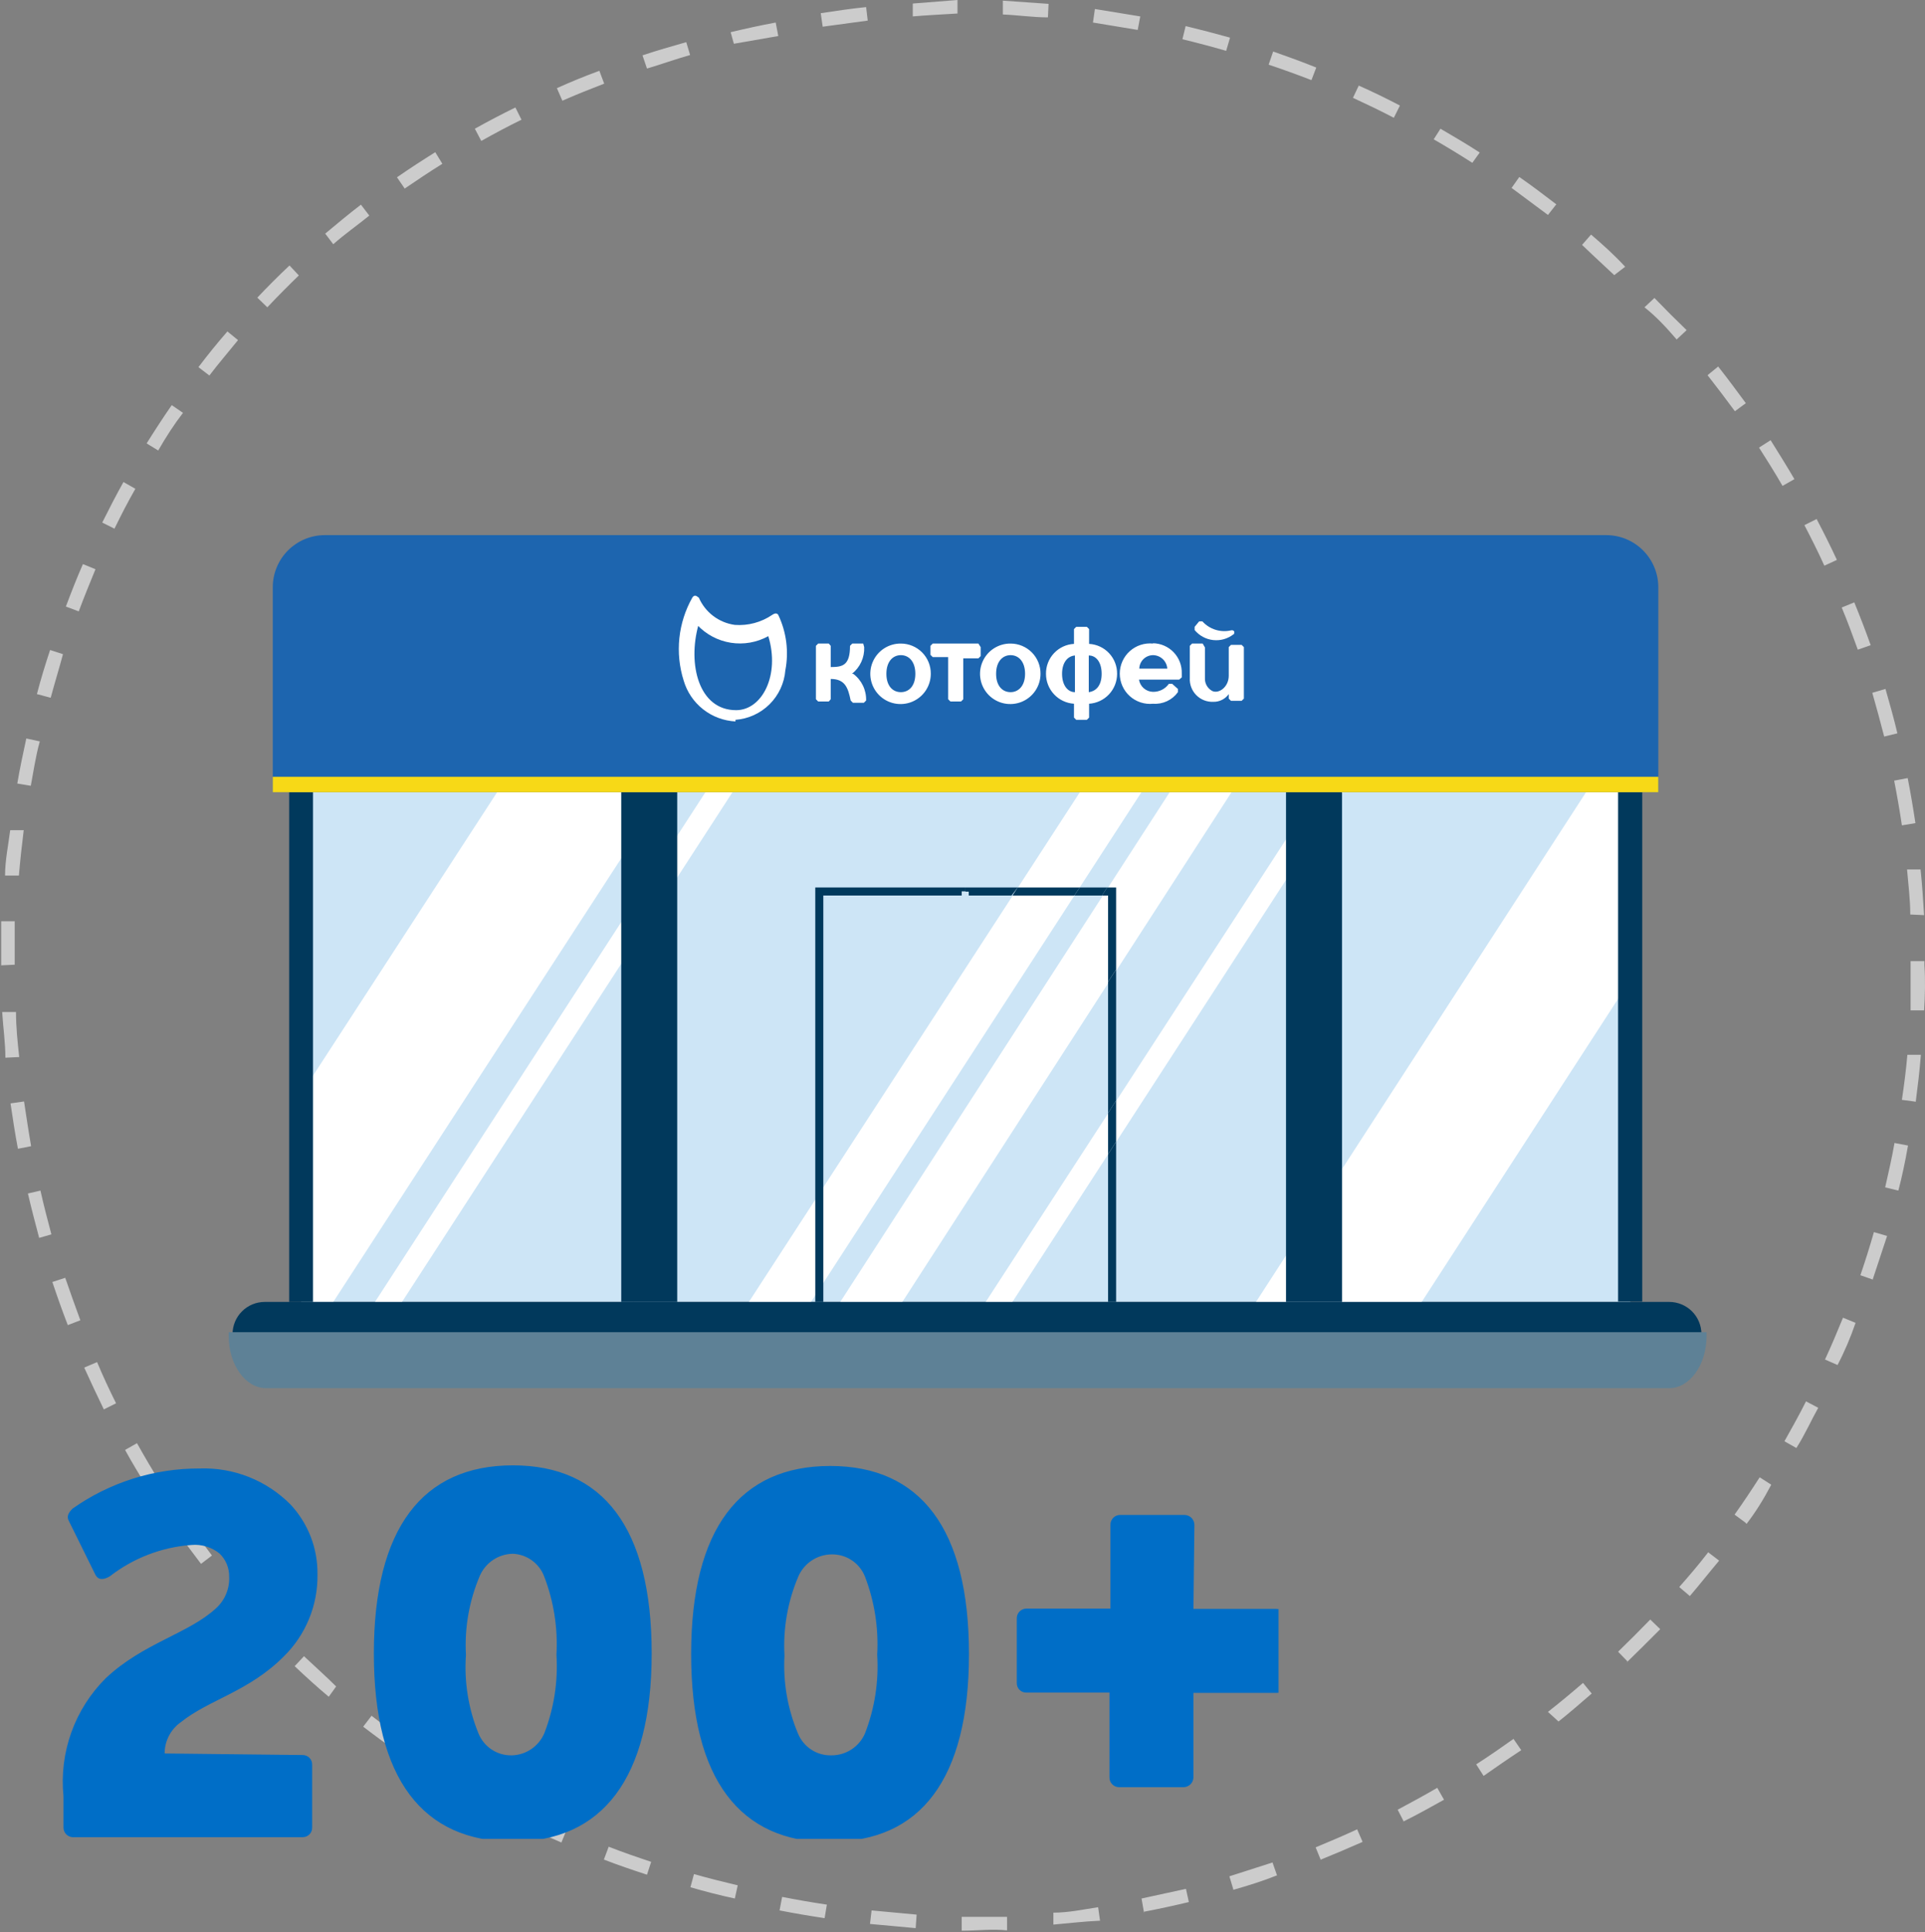 <svg width="268" height="269" viewBox="0 0 268 269" fill="none" xmlns="http://www.w3.org/2000/svg">
    <rect x="0" y="0" width="268" height="269" fill="#808080" stroke="none"/>
    <path d="M180.699 93.223H134.423V181.249H180.699V93.223Z" fill="#CDE5F6"/>
    <path d="M134.468 93.223H88.192V181.249H134.468V93.223Z" fill="#CDE5F6"/>
    <path d="M88.193 93.223H41.917V181.249H88.193V93.223Z" fill="#CDE5F6"/>
    <path d="M226.974 93.223H180.699V181.249H226.974V93.223Z" fill="#CDE5F6"/>
    <path d="M80.263 93.268L41.917 152.31V181.249H46.397L103.513 93.268H80.263ZM174.83 181.294H197.901L226.929 136.497V100.838L174.83 181.294ZM109.247 93.268L52.176 181.294H55.939L113.01 93.268H109.247ZM194.362 93.268L137.201 181.294H140.919L197.99 93.268H194.362ZM161.391 93.268L104.23 181.294H112.876L169.947 93.268H161.391ZM173.845 93.268L116.952 181.294H125.598L182.446 93.268H173.845Z" fill="white"/>
    <path d="M232.395 181.249H36.855C35.667 181.249 34.527 181.721 33.687 182.562C32.847 183.402 32.375 184.541 32.375 185.729C32.375 186.917 32.847 188.057 33.687 188.897C34.527 189.737 35.667 190.209 36.855 190.209H232.395C233.583 190.209 234.722 189.737 235.562 188.897C236.402 188.057 236.874 186.917 236.874 185.729C236.874 184.541 236.402 183.402 235.562 182.562C234.722 181.721 233.583 181.249 232.395 181.249Z" fill="#01395C"/>
    <path d="M31.838 185.998C31.838 189.985 34.167 193.255 37.034 193.255H232.395C235.262 193.255 237.591 189.985 237.591 185.998V185.46H31.838V185.998Z" fill="#5E8196"/>
    <path d="M94.285 93.223H86.49V181.249H94.285V93.223Z" fill="#01395C"/>
    <path d="M43.575 181.249V94.925H225.272V181.205H228.632V91.565H40.26V181.249H43.575Z" fill="#01395C"/>
    <path d="M113.503 123.551V181.249H114.623V124.671H133.886V124.088H134.423V123.551H113.503Z" fill="#01395C"/>
    <path d="M186.836 93.223H179.041V181.249H186.836V93.223Z" fill="#01395C"/>
    <path d="M154.134 123.551H150.326L149.565 124.671H153.417L154.134 123.551ZM141.68 123.551H134.423V124.133H134.871V124.671H140.829L141.68 123.551ZM155.388 134.974L154.268 136.676V154.953L155.388 153.206V134.974ZM155.388 158.94L154.268 160.688V181.249H155.388V158.94Z" fill="#01395C"/>
    <path d="M155.388 123.551H154.134L153.417 124.671H154.268V136.676L155.388 134.974V123.551ZM150.326 123.551H141.68L140.964 124.671H149.565L150.326 123.551ZM155.388 153.206L154.268 154.953V160.688L155.388 158.94V153.206Z" fill="#01395C"/>
    <path d="M230.872 81.755V110.291H37.975V81.755C37.975 80.798 38.164 79.851 38.532 78.967C38.899 78.084 39.438 77.282 40.116 76.607C40.795 75.933 41.6 75.399 42.486 75.037C43.372 74.675 44.32 74.492 45.277 74.498H223.614C224.568 74.498 225.511 74.685 226.392 75.05C227.272 75.415 228.072 75.949 228.746 76.623C229.42 77.297 229.955 78.097 230.319 78.978C230.684 79.858 230.872 80.802 230.872 81.755Z" fill="#1D65AF"/>
    <path d="M97.242 86.996C95.718 92.416 97.242 98.867 102.483 98.867C106.111 98.867 108.62 93.984 106.963 88.564C105.373 89.442 103.536 89.765 101.743 89.481C99.95 89.197 98.302 88.323 97.062 86.996H97.242ZM102.393 100.435C100.749 100.353 99.172 99.761 97.879 98.741C96.587 97.722 95.644 96.326 95.181 94.746C94.578 92.84 94.374 90.83 94.582 88.841C94.791 86.853 95.406 84.928 96.39 83.188C96.794 82.606 97.152 83.188 97.286 83.188C97.724 84.201 98.416 85.084 99.295 85.751C100.174 86.418 101.21 86.847 102.304 86.996C104.143 87.131 105.973 86.641 107.5 85.607C107.903 85.338 108.172 85.338 108.351 85.607C109.493 88.005 109.838 90.705 109.337 93.312C109.192 95.101 108.413 96.78 107.14 98.045C105.866 99.31 104.183 100.078 102.393 100.211V100.435Z" fill="white"/>
    <path d="M158.614 93.088C158.625 92.585 158.833 92.107 159.193 91.755C159.553 91.404 160.037 91.207 160.54 91.207C161.044 91.217 161.527 91.416 161.892 91.764C162.256 92.113 162.478 92.585 162.511 93.088H158.614ZM160.54 89.594C159.954 89.534 159.361 89.597 158.8 89.78C158.24 89.962 157.724 90.261 157.286 90.656C156.848 91.051 156.498 91.533 156.259 92.072C156.019 92.61 155.895 93.193 155.895 93.783C155.895 94.373 156.019 94.956 156.259 95.494C156.498 96.033 156.848 96.515 157.286 96.91C157.724 97.305 158.24 97.603 158.8 97.786C159.361 97.969 159.954 98.032 160.54 97.971C161.205 98.02 161.871 97.897 162.475 97.615C163.079 97.333 163.6 96.9 163.989 96.359V95.911L163.183 95.194H162.735C162.483 95.551 162.147 95.841 161.756 96.036C161.365 96.231 160.932 96.327 160.495 96.314C160.026 96.299 159.577 96.12 159.225 95.81C158.874 95.499 158.642 95.075 158.569 94.612H164.169L164.527 94.298V93.76C164.545 93.218 164.454 92.677 164.26 92.17C164.066 91.662 163.773 91.199 163.397 90.807C163.022 90.414 162.571 90.101 162.073 89.885C161.575 89.669 161.038 89.555 160.495 89.55L160.54 89.594ZM151.581 96.359V91.252C152.611 91.252 153.372 92.193 153.372 93.805C153.372 95.418 152.611 96.224 151.581 96.359ZM149.654 96.359C148.624 96.359 147.862 95.373 147.862 93.805C147.862 92.237 148.624 91.341 149.654 91.252V96.359ZM151.625 89.639C151.625 88.385 151.625 87.579 151.625 87.579L151.312 87.265H149.833L149.52 87.579C149.52 87.579 149.52 88.385 149.52 89.639C148.458 89.697 147.46 90.162 146.734 90.939C146.008 91.715 145.609 92.742 145.623 93.805C145.62 94.865 146.022 95.886 146.746 96.66C147.47 97.434 148.462 97.903 149.52 97.971C149.52 99.136 149.52 99.898 149.52 99.898L149.833 100.211H151.312L151.625 99.898C151.625 99.898 151.625 99.136 151.625 97.971C152.683 97.903 153.675 97.434 154.399 96.66C155.123 95.886 155.525 94.865 155.523 93.805C155.536 92.742 155.138 91.715 154.411 90.939C153.685 90.162 152.687 89.697 151.625 89.639ZM140.695 96.359C139.575 96.359 138.679 95.508 138.679 93.805C138.679 92.103 139.575 91.207 140.695 91.207C141.815 91.207 142.711 92.103 142.711 93.805C142.711 95.508 141.77 96.359 140.695 96.359ZM140.695 89.594C139.86 89.585 139.042 89.825 138.343 90.282C137.645 90.739 137.098 91.394 136.773 92.163C136.447 92.931 136.357 93.779 136.515 94.599C136.672 95.419 137.069 96.173 137.657 96.767C138.244 97.36 138.994 97.766 139.812 97.932C140.63 98.098 141.479 98.017 142.251 97.7C143.023 97.382 143.683 96.843 144.148 96.149C144.613 95.456 144.861 94.64 144.861 93.805C144.867 93.254 144.763 92.708 144.557 92.197C144.35 91.687 144.044 91.222 143.657 90.83C143.269 90.439 142.808 90.128 142.3 89.916C141.791 89.704 141.246 89.594 140.695 89.594ZM125.419 96.359C124.299 96.359 123.403 95.508 123.403 93.805C123.403 92.103 124.299 91.207 125.419 91.207C126.539 91.207 127.435 92.103 127.435 93.805C127.435 95.508 126.539 96.359 125.419 96.359ZM125.419 89.594C124.584 89.585 123.766 89.825 123.067 90.282C122.369 90.739 121.822 91.394 121.497 92.163C121.171 92.931 121.081 93.779 121.239 94.599C121.396 95.419 121.794 96.173 122.381 96.767C122.968 97.36 123.718 97.766 124.536 97.932C125.354 98.098 126.203 98.017 126.975 97.7C127.747 97.382 128.408 96.843 128.872 96.149C129.337 95.456 129.585 94.64 129.585 93.805C129.591 93.254 129.488 92.708 129.281 92.197C129.074 91.687 128.768 91.222 128.381 90.83C127.993 90.439 127.532 90.128 127.024 89.916C126.515 89.704 125.97 89.594 125.419 89.594ZM171.739 88.34C172.008 87.937 171.739 87.668 171.381 87.758C170.665 87.923 169.918 87.894 169.217 87.673C168.516 87.453 167.886 87.049 167.394 86.503H166.946L166.319 87.265V87.713C166.967 88.499 167.897 89.001 168.91 89.109C169.923 89.218 170.939 88.926 171.739 88.295V88.34ZM172.859 89.774H171.381L171.067 90.087V94.074C171.067 95.597 169.768 96.583 168.827 96.224C168.488 96.058 168.204 95.795 168.013 95.468C167.822 95.141 167.731 94.766 167.752 94.388V90.132L167.439 89.594H165.96L165.647 89.908V94.388C165.621 94.826 165.688 95.264 165.843 95.675C165.998 96.086 166.237 96.46 166.545 96.772C166.853 97.085 167.224 97.329 167.632 97.489C168.041 97.65 168.479 97.722 168.917 97.703C169.336 97.714 169.752 97.621 170.127 97.434C170.502 97.246 170.825 96.969 171.067 96.627V97.255L171.381 97.568H172.859L173.173 97.255V90.087L172.859 89.774ZM136.529 90.087L136.215 89.594H129.854L129.54 89.908V91.162L129.854 91.476H132.004V97.344L132.318 97.658H133.796L134.11 97.344V91.655H136.215L136.529 91.341V90.087ZM118.61 93.805C119.168 93.365 119.614 92.798 119.91 92.152C120.206 91.505 120.344 90.797 120.312 90.087L120.178 89.594H118.655L118.341 89.908C118.341 92.641 117.311 92.865 115.653 92.865V89.908L115.384 89.594H113.906L113.593 89.908V97.344L113.906 97.658H115.384L115.653 97.344V94.522C117.669 94.522 118.072 95.776 118.431 97.523L118.744 97.837H120.267L120.581 97.523C120.602 96.805 120.451 96.093 120.139 95.446C119.827 94.799 119.364 94.236 118.789 93.805H118.61Z" fill="white"/>
    <path d="M133.886 268.783V266.857H140.202V268.738C138.186 268.514 136.036 268.783 133.886 268.783ZM127.48 268.425L121.119 267.842L121.343 265.961L127.614 266.543L127.48 268.425ZM146.653 268.156V266.274C148.759 266.274 150.819 265.826 152.88 265.513L153.149 267.394C150.909 267.484 148.759 267.753 146.653 267.932V268.156ZM114.802 267.036C112.697 266.722 110.591 266.364 108.531 265.961L108.889 264.079C110.95 264.483 113.01 264.841 115.116 265.154L114.802 267.036ZM159.286 266.364L158.928 264.303L165.11 262.959L165.513 264.796C163.452 265.289 161.391 265.737 159.286 266.14V266.364ZM102.304 264.303C100.198 263.855 98.138 263.318 96.122 262.735L96.615 260.899C98.631 261.481 100.646 261.974 102.707 262.467L102.304 264.303ZM171.695 263.004L171.157 261.212L177.16 259.286L177.787 261.078C175.771 261.884 173.755 262.511 171.695 263.094V263.004ZM90.074 260.988C88.014 260.316 86.043 259.644 84.072 258.883L84.743 257.091C86.67 257.853 88.641 258.525 90.657 259.196L90.074 260.988ZM183.88 258.928L183.163 257.181C185.089 256.374 187.015 255.568 188.942 254.672L189.703 256.419C187.687 257.315 185.761 258.121 183.79 258.928H183.88ZM78.158 256.509C76.187 255.657 74.216 254.762 72.335 253.821L73.186 252.119L78.875 254.762L78.158 256.509ZM195.437 253.597L194.586 251.939C196.423 250.954 198.26 249.968 200.096 248.893L201.037 250.551C199.111 251.626 197.274 252.656 195.348 253.597H195.437ZM66.601 250.864C64.719 249.834 62.882 248.759 61.046 247.639L62.076 246.026C63.823 247.146 65.66 248.176 67.496 249.207L66.601 250.864ZM206.547 247.236L205.517 245.623C207.264 244.503 209.011 243.293 210.713 242.084L211.788 243.652C209.952 244.861 208.204 246.071 206.547 247.236ZM55.715 244.145C54.013 242.98 52.266 241.681 50.563 240.382L51.728 238.859C53.385 240.158 55.088 241.367 56.79 242.577L55.715 244.145ZM216.985 239.665L215.506 238.321C217.164 237.022 218.777 235.678 220.389 234.289L221.599 235.768C219.986 237.156 218.463 238.5 216.806 239.799L216.985 239.665ZM45.77 236.216C44.157 234.872 42.589 233.438 41.021 231.96L42.321 230.571C43.844 232.005 45.456 233.438 46.8 234.782L45.77 236.216ZM226.616 231.333L225.272 229.944C226.795 228.466 228.274 226.987 229.752 225.464L231.141 226.808C229.483 228.466 227.96 229.989 226.437 231.467L226.616 231.333ZM36.318 227.57C34.839 226.047 33.406 224.434 31.838 222.821L33.316 221.612C34.66 223.18 36.094 224.747 37.527 226.091L36.318 227.57ZM235.262 222.194L233.784 220.94C235.128 219.417 236.516 217.804 237.815 216.102L239.339 217.266C237.905 218.969 236.606 220.626 235.262 222.194ZM27.985 217.714C26.686 216.012 25.387 214.265 24.178 212.518L25.746 211.443C26.97 213.145 28.224 214.847 29.509 216.55L27.985 217.714ZM243.012 211.98L241.489 210.86C242.698 209.158 243.863 207.411 244.983 205.664L246.596 206.694C245.565 208.665 244.401 210.547 243.146 212.159L243.012 211.98ZM20.683 207.366C19.564 205.574 18.444 203.738 17.413 201.856L19.071 200.915C20.101 202.752 21.176 204.589 22.296 206.381L20.683 207.366ZM250.09 201.587L248.432 200.647C249.463 198.81 250.493 196.973 251.434 195.092L253.136 195.988C252.151 197.735 251.344 199.616 250.09 201.587ZM14.457 196.212C13.516 194.285 12.62 192.359 11.724 190.388L13.516 189.626C14.322 191.553 15.218 193.479 16.159 195.36L14.457 196.212ZM255.824 190.03L254.077 189.268C254.973 187.342 255.779 185.416 256.585 183.444L258.333 184.161C257.661 186.132 256.809 188.148 255.824 190.03ZM9.439 184.475C8.678 182.504 7.961 180.488 7.289 178.472L9.081 177.89C9.753 179.861 10.47 181.832 11.187 183.803L9.439 184.475ZM260.796 178.158L259.004 177.531C259.676 175.56 260.304 173.589 260.886 171.528L262.723 172.066C262.051 174.127 261.379 176.143 260.707 178.158H260.796ZM5.452 172.335C4.915 170.319 4.377 168.258 3.885 166.153L5.632 165.75C6.08 167.765 6.617 169.826 7.155 171.842L5.452 172.335ZM264.291 165.75L262.454 165.302C262.902 163.286 263.395 161.225 263.753 159.12L265.634 159.478C265.231 161.807 264.783 163.868 264.291 165.75ZM2.496 159.926C2.093 157.82 1.779 155.715 1.466 153.61L3.347 153.341C3.661 155.401 3.974 157.507 4.333 159.568L2.496 159.926ZM266.799 153.386L264.783 153.117C265.097 151.011 265.366 148.951 265.545 146.845H267.426C267.247 149.175 266.978 151.28 266.71 153.386H266.799ZM0.749 147.248C0.749 145.143 0.435 142.993 0.301 140.887H2.227C2.227 142.993 2.451 145.098 2.675 147.159L0.749 147.248ZM267.874 140.663H265.993C265.993 138.573 265.993 136.467 265.993 134.347V133.809H267.919V134.392C268.053 136.407 268.009 138.558 267.874 140.663ZM0.166 134.392C0.166 132.331 0.166 130.27 0.166 128.254H2.048C2.048 130.27 2.048 132.286 2.048 134.302L0.166 134.392ZM265.948 127.314C265.948 125.208 265.679 123.147 265.5 121.042H267.382C267.606 123.147 267.74 125.253 267.874 127.403L265.948 127.314ZM2.63 121.893H0.704C0.704 119.788 1.152 117.682 1.421 115.577H3.302C3.033 117.727 2.809 119.788 2.63 121.893ZM264.783 114.905C264.47 112.799 264.111 110.739 263.708 108.678L265.59 108.32C265.993 110.38 266.351 112.486 266.665 114.591L264.783 114.905ZM4.288 109.395L2.406 109.081C2.765 106.976 3.213 104.87 3.661 102.81L5.542 103.213C4.96 105.273 4.646 107.513 4.288 109.395ZM262.319 102.541C261.782 100.48 261.244 98.464 260.662 96.448L262.499 95.911C263.081 97.971 263.663 99.987 264.156 102.093L262.319 102.541ZM6.976 97.12L5.139 96.627C5.676 94.567 6.304 92.506 6.976 90.49L8.767 91.073C8.23 93.088 7.603 95.104 7.065 97.12H6.976ZM258.646 90.445C257.929 88.474 257.213 86.503 256.406 84.577L258.153 83.86C258.96 85.831 259.721 87.802 260.438 89.818L258.646 90.445ZM10.963 85.115L9.171 84.443C9.932 82.427 10.694 80.456 11.545 78.529L13.292 79.246C12.486 81.217 11.679 83.188 10.963 85.115ZM253.987 78.753C253.136 76.872 252.195 74.99 251.21 73.109L252.912 72.258C253.898 74.139 254.838 76.021 255.734 77.947L253.987 78.753ZM15.935 73.602L14.233 72.751C15.173 70.869 16.159 68.943 17.189 67.106L18.847 68.047C17.817 69.839 16.876 71.675 15.935 73.602ZM248.164 67.644C247.133 65.852 246.013 64.06 244.893 62.313L246.506 61.282C247.626 63.074 248.746 64.866 249.821 66.703L248.164 67.644ZM22.027 62.716L20.415 61.73C21.535 59.939 22.699 58.147 23.909 56.4L25.477 57.475C24.267 59.043 23.102 60.835 22.027 62.716ZM241.534 57.251C240.279 55.548 239.025 53.891 237.726 52.233L239.204 51.024C240.548 52.726 241.802 54.429 243.057 56.131L241.534 57.251ZM29.15 52.278L27.627 51.114C28.911 49.411 30.255 47.754 31.659 46.141L33.137 47.351C31.838 48.963 30.404 50.621 29.15 52.278ZM233.425 47.261C232.037 45.648 230.648 44.125 228.946 42.781L230.334 41.482C231.798 43.005 233.291 44.498 234.814 45.962L233.425 47.261ZM37.214 42.781L35.825 41.437C37.258 39.914 38.782 38.391 40.305 36.958L41.604 38.346C40.215 39.69 38.737 41.169 37.303 42.692L37.214 42.781ZM224.735 38.302C223.212 36.868 221.644 35.435 220.255 34.091L221.509 32.657C223.122 34.046 224.69 35.435 226.258 37.137L224.735 38.302ZM46.397 34.001L45.277 32.523C46.89 31.179 48.547 29.79 50.25 28.491L51.414 30.014C49.757 31.358 47.965 32.612 46.397 34.001ZM215.506 29.924L210.444 26.162L211.519 24.638C213.267 25.848 214.969 27.147 216.671 28.446L215.506 29.924ZM56.342 26.251L55.267 24.683C57.014 23.474 58.806 22.309 60.598 21.189L61.583 22.802C59.791 23.922 58.044 25.086 56.342 26.251ZM204.979 22.667C203.232 21.547 201.395 20.427 199.603 19.397L200.544 17.919C202.381 18.994 204.218 20.069 206.009 21.234L204.979 22.667ZM67.004 19.621L66.108 17.919C67.93 16.904 69.811 15.918 71.752 14.962L72.603 16.665C70.677 17.605 68.841 18.591 67.004 19.621ZM194.049 16.396C192.167 15.41 190.286 14.514 188.359 13.618L189.166 11.916C191.092 12.767 193.018 13.708 194.9 14.694L194.049 16.396ZM78.293 14.021L77.531 12.274C79.442 11.408 81.413 10.602 83.444 9.855L84.116 11.647C82.145 12.409 80.219 13.17 78.293 14.021ZM182.58 11.155C180.609 10.393 178.638 9.676 176.622 9.004L177.25 7.168C179.265 7.884 181.281 8.601 183.252 9.407L182.58 11.155ZM90.074 9.542L89.447 7.705C91.463 7.033 93.479 6.451 95.54 5.868L96.077 7.66C94.016 8.243 92.045 8.959 90.074 9.542ZM170.709 7.078C168.693 6.496 166.677 5.958 164.617 5.465L165.065 3.629C167.155 4.136 169.216 4.674 171.247 5.241L170.709 7.078ZM102.17 6.092L101.722 4.48C103.782 3.987 105.843 3.539 107.993 3.136L108.352 5.017L102.17 6.092ZM158.39 4.166L152.163 3.136L152.432 1.254L158.748 2.285L158.39 4.166ZM114.534 3.718L114.265 1.837C116.325 1.523 118.431 1.21 120.581 0.986L120.805 2.867L114.534 3.718ZM145.892 2.419C143.831 2.419 141.725 2.105 139.62 2.016V0.09L145.981 0.538L145.892 2.419ZM127.077 2.419V0.493L133.304 0V1.881C131.243 2.016 129.137 2.105 127.077 2.285V2.419Z" fill="#CCCCCC"/>
    <path d="M230.872 108.14H37.975V110.291H230.872V108.14Z" fill="#F7D917"/>
    <g clip-path="url(#clip0_6455_17126)">
        <path d="M9.048 221.477C7.838 221.881 7.211 221.477 7.211 220.044V211.353C7.175 210.914 7.294 210.476 7.548 210.116C7.802 209.756 8.174 209.496 8.6 209.382L22.039 204.902C22.96 204.573 23.928 204.392 24.906 204.365H31.133C31.311 204.359 31.488 204.389 31.654 204.454C31.82 204.52 31.971 204.618 32.097 204.745C32.223 204.871 32.322 205.021 32.387 205.187C32.452 205.353 32.483 205.531 32.477 205.709V244.951H42.556C42.734 244.945 42.912 244.975 43.078 245.041C43.243 245.106 43.394 245.205 43.52 245.331C43.646 245.457 43.745 245.608 43.81 245.773C43.876 245.939 43.906 246.117 43.9 246.295V255.254C43.906 255.433 43.876 255.61 43.81 255.776C43.745 255.942 43.646 256.093 43.52 256.219C43.394 256.345 43.243 256.443 43.078 256.509C42.912 256.574 42.734 256.605 42.556 256.598H8.286C7.937 256.611 7.597 256.487 7.338 256.253C7.078 256.018 6.92 255.693 6.897 255.344V246.385C6.897 246.204 6.933 246.026 7.004 245.86C7.074 245.694 7.177 245.544 7.307 245.418C7.436 245.293 7.59 245.195 7.758 245.13C7.926 245.065 8.106 245.035 8.286 245.041H19.082V218.162L9.048 221.477ZM54.293 206.067C54.293 205.711 54.434 205.369 54.686 205.117C54.938 204.865 55.28 204.723 55.637 204.723H83.142C83.322 204.717 83.502 204.748 83.67 204.812C83.838 204.877 83.992 204.975 84.121 205.101C84.251 205.226 84.354 205.376 84.424 205.542C84.495 205.708 84.531 205.887 84.531 206.067V215.027C84.531 215.209 84.495 215.39 84.425 215.558C84.355 215.727 84.253 215.88 84.124 216.009C83.995 216.138 83.842 216.24 83.674 216.31C83.505 216.379 83.325 216.415 83.142 216.415H65.716L65.223 222.418C66.041 222.161 66.881 221.981 67.732 221.881C68.597 221.816 69.465 221.816 70.33 221.881C72.798 221.712 75.272 222.095 77.573 223.002C79.875 223.908 81.945 225.316 83.635 227.122C86.258 230.658 87.558 235.001 87.308 239.396C87.447 243.952 85.846 248.389 82.829 251.805C80.78 253.748 78.357 255.255 75.708 256.233C73.059 257.211 70.239 257.64 67.418 257.494C62.06 257.719 56.766 256.262 52.277 253.328C52.118 253.258 51.977 253.155 51.861 253.025C51.746 252.896 51.66 252.743 51.609 252.577C51.558 252.412 51.544 252.237 51.566 252.065C51.588 251.893 51.648 251.728 51.739 251.581L55.323 243.966C55.386 243.806 55.484 243.664 55.611 243.549C55.738 243.433 55.889 243.349 56.053 243.301C56.218 243.254 56.391 243.244 56.559 243.274C56.728 243.304 56.887 243.372 57.025 243.473C60.006 245.769 63.656 247.028 67.418 247.057C68.436 247.115 69.454 246.94 70.394 246.544C71.333 246.147 72.17 245.541 72.839 244.772C74.059 243.301 74.711 241.441 74.675 239.531C74.79 237.617 74.287 235.717 73.242 234.11C72.629 233.435 71.872 232.907 71.026 232.565C70.181 232.224 69.269 232.078 68.359 232.139C66.969 232.1 65.603 232.508 64.462 233.304C63.406 233.985 62.542 234.926 61.953 236.036C61.505 236.888 60.968 236.932 60.116 236.708L53.934 235.499C52.725 235.499 52.501 234.872 52.59 233.528L54.293 206.067ZM115.262 257.494C102.405 257.494 95.417 248.535 95.417 230.84C95.417 213.145 102.405 203.962 115.262 203.962C128.118 203.962 135.152 212.921 135.152 230.84C135.152 248.759 128.163 257.494 115.262 257.494ZM120.055 219.506C119.691 218.536 119.034 217.704 118.175 217.126C117.316 216.548 116.297 216.252 115.262 216.281C114.241 216.293 113.246 216.605 112.402 217.178C111.557 217.752 110.9 218.562 110.513 219.506C109.002 223.054 108.328 226.901 108.542 230.75C108.317 234.644 108.991 238.538 110.513 242.129C110.924 243.058 111.596 243.847 112.447 244.401C113.298 244.955 114.291 245.25 115.307 245.25C116.322 245.25 117.316 244.955 118.166 244.401C119.017 243.847 119.689 243.058 120.1 242.129C121.526 238.545 122.138 234.689 121.892 230.84C122.135 226.972 121.508 223.099 120.055 219.506ZM166.151 223.986H177.709C177.889 223.986 178.068 224.022 178.234 224.092C178.4 224.163 178.55 224.266 178.675 224.395C178.801 224.525 178.899 224.678 178.964 224.847C179.029 225.015 179.059 225.195 179.053 225.375V234.334C179.059 234.512 179.029 234.69 178.963 234.856C178.898 235.022 178.799 235.172 178.673 235.298C178.547 235.424 178.396 235.523 178.231 235.589C178.065 235.654 177.887 235.684 177.709 235.678H166.151V247.415C166.151 247.597 166.115 247.778 166.046 247.946C165.976 248.115 165.874 248.268 165.745 248.397C165.616 248.526 165.463 248.628 165.294 248.698C165.126 248.768 164.945 248.804 164.763 248.804H155.803C155.623 248.804 155.444 248.768 155.278 248.697C155.112 248.627 154.962 248.524 154.837 248.394C154.711 248.265 154.613 248.111 154.548 247.943C154.484 247.775 154.453 247.595 154.459 247.415V235.633H142.902C142.723 235.64 142.546 235.609 142.38 235.544C142.214 235.478 142.063 235.38 141.937 235.254C141.811 235.128 141.713 234.977 141.647 234.811C141.582 234.645 141.551 234.468 141.558 234.289V225.33C141.552 225.15 141.582 224.97 141.647 224.802C141.712 224.634 141.81 224.48 141.935 224.351C142.06 224.221 142.211 224.118 142.377 224.048C142.543 223.977 142.721 223.941 142.902 223.941H154.594V212.294C154.588 212.114 154.618 211.934 154.683 211.766C154.748 211.598 154.846 211.444 154.971 211.315C155.096 211.185 155.247 211.082 155.413 211.012C155.579 210.941 155.757 210.905 155.938 210.905H164.897C165.265 210.905 165.619 211.052 165.879 211.312C166.139 211.572 166.286 211.926 166.286 212.294L166.151 223.986ZM3.762 284.552C4.889 284.108 5.969 283.552 6.987 282.894C8.069 282.197 9.049 281.352 9.899 280.386H11.959V300.589H9.092V284.149C8.837 284.406 8.551 284.632 8.241 284.821L7.121 285.493L5.867 286.12L4.613 286.702L3.762 284.552ZM23.293 288.18C25.645 288.044 27.971 288.724 29.878 290.107C30.565 290.686 31.108 291.416 31.465 292.239C31.823 293.063 31.985 293.958 31.939 294.855C31.954 295.698 31.802 296.536 31.491 297.319C31.192 298.066 30.734 298.739 30.147 299.29C29.46 299.856 28.669 300.283 27.818 300.544C26.746 300.885 25.627 301.051 24.503 301.037C23.981 301.081 23.456 301.081 22.935 301.037C22.437 300.977 21.943 300.888 21.456 300.768L20.157 300.141H19.396L19.933 297.812C20.458 298.039 20.997 298.233 21.546 298.394C22.427 298.686 23.351 298.823 24.279 298.797C25.023 298.827 25.767 298.721 26.474 298.484C27.013 298.332 27.515 298.073 27.952 297.722C28.299 297.395 28.574 296.998 28.758 296.557C28.826 296.097 28.826 295.629 28.758 295.169C28.76 294.495 28.639 293.827 28.4 293.198C28.103 292.598 27.635 292.1 27.056 291.764C26.245 291.324 25.367 291.022 24.458 290.868C23.128 290.631 21.777 290.526 20.426 290.555C20.426 289.614 20.65 288.718 20.695 287.867C20.74 287.016 20.695 286.209 20.695 285.448C20.695 284.686 20.695 283.835 20.695 283.073C20.695 282.312 20.695 281.416 20.695 280.565H31.133V282.85H23.741C23.741 283.163 23.741 283.566 23.741 284.059V285.582C23.741 286.12 23.741 286.657 23.741 287.15C23.741 287.643 23.338 287.867 23.293 288.18ZM39.734 288.18C42.04 288.075 44.314 288.754 46.184 290.107C46.871 290.686 47.414 291.416 47.771 292.239C48.129 293.063 48.291 293.958 48.245 294.855C48.261 295.698 48.108 296.536 47.797 297.319C47.514 298.075 47.053 298.751 46.453 299.29C45.766 299.856 44.975 300.283 44.124 300.544C43.052 300.885 41.933 301.051 40.809 301.037C40.287 301.081 39.763 301.081 39.241 301.037C38.759 300.974 38.28 300.884 37.807 300.768L36.598 300.141H35.836L36.374 297.812C36.899 298.039 37.438 298.233 37.987 298.394C38.868 298.683 39.792 298.819 40.719 298.797C41.478 298.823 42.236 298.717 42.959 298.484C43.485 298.332 43.973 298.073 44.393 297.722C44.74 297.395 45.015 296.998 45.199 296.557C45.342 296.108 45.418 295.64 45.423 295.169C45.425 294.495 45.303 293.827 45.065 293.198C44.767 292.598 44.3 292.1 43.721 291.764C42.926 291.324 42.063 291.021 41.167 290.868C39.822 290.629 38.456 290.524 37.091 290.555C37.091 289.629 37.18 288.733 37.359 287.867C37.359 287.06 37.359 286.209 37.359 285.448C37.359 284.686 37.359 283.835 37.359 283.073C37.359 282.312 37.359 281.416 37.359 280.565H47.797V282.85H40.182C40.182 283.163 40.182 283.566 40.182 284.059V285.582C40.182 286.12 40.182 286.657 40.182 287.15C40.182 287.643 39.779 287.867 39.734 288.18ZM69.613 306.099H66.97V300.679C65.874 300.66 64.787 300.479 63.745 300.141C62.762 299.805 61.851 299.288 61.057 298.618C60.292 297.968 59.68 297.158 59.265 296.244C58.821 295.227 58.592 294.128 58.592 293.018C58.592 291.908 58.821 290.81 59.265 289.793C59.68 288.879 60.292 288.069 61.057 287.419C61.851 286.749 62.762 286.232 63.745 285.896C64.782 285.537 65.873 285.355 66.97 285.358V278.415L69.613 277.967V285.358C70.711 285.355 71.802 285.537 72.839 285.896C73.826 286.222 74.739 286.74 75.527 287.419C76.292 288.069 76.903 288.879 77.319 289.793C77.763 290.81 77.992 291.908 77.992 293.018C77.992 294.128 77.763 295.227 77.319 296.244C76.903 297.158 76.292 297.968 75.527 298.618C74.739 299.297 73.826 299.815 72.839 300.141C71.796 300.479 70.709 300.66 69.613 300.679V306.099ZM61.236 293.018C61.223 293.799 61.36 294.574 61.639 295.303C61.906 295.932 62.303 296.497 62.804 296.961C63.341 297.424 63.966 297.774 64.641 297.991C65.341 298.262 66.085 298.399 66.836 298.394V287.598C66.09 287.637 65.352 287.773 64.641 288.001C63.971 288.251 63.35 288.614 62.804 289.076C62.289 289.545 61.89 290.128 61.639 290.779C61.357 291.491 61.22 292.252 61.236 293.018ZM69.479 298.394C70.244 298.398 71.003 298.262 71.719 297.991C72.376 297.764 72.984 297.414 73.511 296.961C74.012 296.497 74.409 295.932 74.675 295.303C74.97 294.577 75.122 293.802 75.124 293.018C75.127 292.249 74.975 291.487 74.675 290.779C74.425 290.128 74.026 289.545 73.511 289.076C72.975 288.625 72.37 288.262 71.719 288.001C70.992 287.772 70.24 287.637 69.479 287.598V298.394ZM94.386 285.448V300.589H91.788V289.032L89.862 291.63C89.145 292.615 88.473 293.646 87.756 294.721C87.04 295.796 86.368 296.826 85.74 297.857C85.113 298.887 84.531 299.783 84.083 300.589H81.664V285.448H84.307V296.333C84.8 295.482 85.382 294.586 86.009 293.601C86.636 292.615 87.308 291.585 88.025 290.599C88.742 289.614 89.369 288.673 90.086 287.777C90.688 286.969 91.331 286.191 92.012 285.448H94.386ZM112.305 293.018C112.304 294.094 112.153 295.165 111.857 296.199C111.584 297.118 111.126 297.971 110.513 298.708C109.931 299.416 109.196 299.983 108.363 300.365C107.449 300.777 106.453 300.976 105.451 300.948C104.114 300.942 102.801 300.587 101.643 299.917V305.965H98.956V285.896L101.33 285.403C102.435 285.175 103.562 285.07 104.69 285.089C105.762 285.088 106.825 285.286 107.825 285.672C108.734 286.017 109.558 286.551 110.244 287.24C110.915 287.966 111.433 288.819 111.768 289.748C112.234 290.78 112.507 291.888 112.574 293.018H112.305ZM109.483 293.018C109.57 291.538 109.09 290.08 108.139 288.942C107.696 288.463 107.154 288.087 106.55 287.839C105.947 287.591 105.296 287.479 104.645 287.508H102.763H101.643V297.05C102.076 297.393 102.56 297.665 103.077 297.857C103.732 298.117 104.433 298.239 105.138 298.215C105.817 298.232 106.491 298.094 107.109 297.812C107.665 297.551 108.143 297.149 108.497 296.647C108.843 296.114 109.086 295.522 109.214 294.9C109.466 294.296 109.646 293.664 109.752 293.018H109.483ZM119.025 289.435C118.801 291.361 118.666 293.287 118.577 295.169C118.487 297.05 118.577 298.887 118.353 300.589H115.754C115.754 299.424 115.754 298.17 115.754 296.871L116.023 292.974C116.023 291.675 116.247 290.375 116.382 289.076C116.516 287.777 116.606 286.612 116.74 285.448H119.473C120.275 286.782 121.008 288.158 121.668 289.569C122.519 291.361 123.46 293.377 124.58 295.661L127.447 289.569C128.106 288.158 128.839 286.782 129.642 285.448H132.15C132.15 286.612 132.419 287.822 132.509 289.076C132.598 290.331 132.509 291.675 132.822 292.974C133.136 294.273 132.822 295.572 133.091 296.871C133.36 298.17 133.091 299.424 133.091 300.589H130.403C130.403 298.887 130.403 297.095 130.179 295.169C129.955 293.242 129.955 291.361 129.731 289.435C129.403 290.002 129.044 290.719 128.656 291.585L127.447 294.183C127.043 295.034 126.685 295.885 126.327 296.692L125.52 298.573H123.236L122.384 296.647C122.026 295.841 121.623 295.034 121.265 294.138L120.055 291.54L119.025 289.435ZM136.585 293.018C136.555 291.827 136.753 290.641 137.168 289.524C137.518 288.592 138.051 287.739 138.735 287.016C139.363 286.383 140.109 285.881 140.93 285.537C141.746 285.223 142.61 285.057 143.484 285.045C144.326 285.017 145.164 285.175 145.939 285.508C146.713 285.841 147.404 286.34 147.964 286.971C149.175 288.661 149.761 290.72 149.621 292.794V293.242C149.621 293.242 149.621 293.601 149.621 293.735H139.676C139.702 295.056 140.194 296.326 141.065 297.319C141.572 297.759 142.163 298.093 142.801 298.301C143.44 298.509 144.114 298.586 144.783 298.529C145.586 298.63 146.399 298.63 147.202 298.529C147.708 298.405 148.202 298.241 148.68 298.036L149.039 300.32C148.483 300.578 147.896 300.759 147.292 300.858C146.384 301.085 145.45 301.191 144.514 301.172C143.334 301.192 142.162 300.979 141.065 300.544C140.161 300.195 139.349 299.643 138.691 298.932C138.056 298.203 137.583 297.348 137.302 296.423C136.96 295.322 136.808 294.171 136.854 293.018H136.585ZM147.023 291.54C147.082 290.459 146.748 289.393 146.082 288.539C145.774 288.151 145.377 287.842 144.925 287.639C144.473 287.437 143.979 287.346 143.484 287.374C142.91 287.35 142.339 287.473 141.826 287.732C141.353 287.943 140.937 288.266 140.617 288.673C140.287 289.074 140.029 289.528 139.855 290.017C139.668 290.506 139.547 291.019 139.497 291.54H147.023ZM166.151 300.5H163.463V293.87H156.699V300.589H154.011V285.448H156.699V291.63H163.732V285.448H166.42L166.151 300.5ZM183.264 300.5H180.531V293.87H173.812V300.589H171.079V285.448H173.812V291.63H180.8V285.448H183.533L183.264 300.5ZM187.744 285.358H190.431V291.182L191.91 290.958H193.702C194.471 290.954 195.239 291.044 195.986 291.227C196.66 291.415 197.297 291.718 197.868 292.123C198.438 292.514 198.888 293.057 199.167 293.69C199.625 294.268 199.947 294.942 200.108 295.661C200.137 296.462 199.983 297.258 199.66 297.991C199.352 298.619 198.889 299.159 198.316 299.559C197.716 299.998 197.028 300.304 196.3 300.455C195.431 300.64 194.545 300.73 193.657 300.724H190.879C189.975 300.607 189.078 300.442 188.192 300.231L187.744 285.358ZM193.298 293.018H191.775C191.329 292.969 190.878 292.969 190.431 293.018V298.215H190.969H193.209C194.168 298.29 195.126 298.055 195.941 297.543C196.279 297.302 196.548 296.977 196.721 296.599C196.894 296.222 196.965 295.806 196.927 295.393C196.951 294.953 196.841 294.516 196.613 294.138C196.419 293.781 196.142 293.474 195.807 293.242C195.444 293.024 195.052 292.858 194.642 292.75C194.335 292.846 194.035 292.966 193.746 293.108L193.298 293.018ZM205.17 300.5H202.482V285.448H205.17V300.5ZM218.922 300.5C218.922 300.052 218.43 299.604 218.116 299.066C217.805 298.509 217.461 297.97 217.086 297.453C216.727 296.916 216.369 296.333 215.966 295.796L214.846 294.273C214.443 294.766 214.084 295.258 213.681 295.841C213.278 296.423 212.92 296.916 212.561 297.498C212.203 298.081 211.889 298.573 211.576 299.111L210.769 300.5H207.992C208.708 299.104 209.516 297.757 210.411 296.468C211.352 295.079 212.292 293.78 213.233 292.526L208.216 285.358H211.262L214.891 290.644L218.519 285.358H221.431L216.503 292.347C217.444 293.646 218.43 294.99 219.37 296.378C220.31 297.686 221.148 299.064 221.879 300.5H218.922ZM6.27 324.421C6.27 326.348 5.912 328.274 5.822 330.155C5.733 332.037 5.822 333.874 5.598 335.576H3C3 334.411 3 333.157 3 331.858L3.269 327.96C3.269 326.661 3.269 325.362 3.582 324.063C3.896 322.764 3.582 321.599 3.941 320.434H6.629C7.431 321.769 8.164 323.145 8.824 324.556C9.63 326.348 10.616 328.363 11.691 330.648C12.766 328.363 13.751 326.168 14.558 324.556C15.217 323.145 15.95 321.769 16.753 320.434H19.261C19.261 321.599 19.396 322.809 19.665 324.063C19.665 325.362 19.665 326.661 19.978 327.96L20.247 331.858C20.247 333.157 20.247 334.411 20.247 335.576H17.559C17.559 333.874 17.559 332.082 17.559 330.155C17.559 328.229 17.29 326.348 17.111 324.421C16.783 324.989 16.424 325.705 16.036 326.572L14.826 329.17C14.423 330.021 14.065 330.872 13.707 331.678C13.348 332.485 13.079 333.112 12.855 333.56H10.616L9.675 331.499L8.555 328.991L7.48 326.527C6.942 325.676 6.584 324.959 6.27 324.421ZM29.61 319.942C30.541 319.907 31.47 320.059 32.342 320.39C33.031 320.597 33.651 320.984 34.14 321.512C34.628 322.04 34.966 322.688 35.12 323.391C35.342 324.162 35.448 324.963 35.433 325.765V335.217H34.448H33.059H31.357H29.52C28.721 335.224 27.923 335.134 27.146 334.949C26.56 335.005 25.969 334.959 25.399 334.814C24.881 334.409 24.466 333.887 24.189 333.291C23.881 332.585 23.728 331.821 23.741 331.051C23.737 330.301 23.922 329.561 24.279 328.901C24.532 328.341 24.916 327.849 25.399 327.467C26.011 327.059 26.695 326.77 27.415 326.616C28.223 326.436 29.05 326.346 29.878 326.348H30.73H31.536H32.253H32.656V325.586C32.723 325.141 32.723 324.688 32.656 324.242C32.557 323.829 32.391 323.435 32.163 323.077C31.836 322.842 31.473 322.66 31.088 322.54C30.526 322.431 29.948 322.431 29.386 322.54C28.589 322.537 27.794 322.612 27.011 322.764C26.505 322.819 26.008 322.939 25.533 323.122L25.399 320.703C25.965 320.498 26.55 320.348 27.146 320.255C27.96 320.12 28.784 320.045 29.61 320.031V319.942ZM29.61 333.381H31.312H32.566V328.901C32.254 328.86 31.938 328.86 31.625 328.901C31.089 328.849 30.549 328.849 30.013 328.901H28.714C28.283 328.973 27.863 329.093 27.459 329.259C27.108 329.463 26.791 329.72 26.518 330.021C26.234 330.392 26.091 330.853 26.115 331.32C26.078 331.709 26.146 332.102 26.311 332.456C26.477 332.81 26.734 333.114 27.056 333.336C27.948 333.705 28.927 333.814 29.878 333.65L29.61 333.381ZM49.32 322.54H42.645V335.397H39.913V320.434H49.32V322.54ZM57.025 319.852C57.957 319.821 58.885 319.973 59.758 320.3C60.447 320.507 61.067 320.895 61.556 321.422C62.044 321.95 62.382 322.599 62.535 323.301C62.758 324.073 62.864 324.873 62.849 325.676V335.128H61.864H60.475H58.728H56.757C55.957 335.135 55.16 335.045 54.382 334.859C53.707 334.72 53.067 334.446 52.501 334.053C51.971 333.66 51.554 333.135 51.291 332.53C50.962 331.831 50.808 331.062 50.843 330.29C50.84 329.539 51.025 328.8 51.381 328.139C51.697 327.538 52.179 327.041 52.77 326.706C53.382 326.297 54.066 326.009 54.785 325.855C55.594 325.672 56.421 325.582 57.249 325.586H58.1H58.907H59.579H60.027V324.824C60.071 324.378 60.071 323.927 60.027 323.481C59.929 323.068 59.762 322.674 59.534 322.316C59.24 321.989 58.892 321.716 58.504 321.509C57.85 321.715 57.252 322.067 56.757 322.54C55.975 322.537 55.194 322.612 54.427 322.764C53.921 322.819 53.424 322.939 52.949 323.122L52.59 320.882C53.157 320.678 53.742 320.528 54.338 320.434C55.221 320.227 56.12 320.092 57.025 320.031V319.852ZM57.025 333.291H58.728H59.982V328.811C59.655 328.766 59.323 328.766 58.996 328.811C58.475 328.757 57.95 328.757 57.429 328.811H56.129C55.698 328.877 55.276 328.998 54.875 329.17C54.516 329.361 54.196 329.62 53.934 329.931C53.65 330.303 53.507 330.763 53.531 331.23C53.494 331.62 53.562 332.012 53.727 332.366C53.893 332.721 54.15 333.025 54.472 333.246C55.342 333.637 56.304 333.777 57.249 333.65L57.025 333.291ZM70.957 319.852C71.786 319.845 72.613 319.936 73.421 320.121C74.107 320.271 74.759 320.544 75.347 320.927C75.894 321.229 76.345 321.679 76.647 322.226C76.962 322.786 77.117 323.421 77.094 324.063C77.116 324.478 77.039 324.892 76.871 325.272C76.741 325.635 76.544 325.97 76.288 326.258C76.081 326.554 75.823 326.812 75.527 327.02C75.299 327.224 75.02 327.363 74.72 327.423C75.565 327.672 76.304 328.192 76.826 328.901C77.384 329.649 77.669 330.566 77.632 331.499C77.664 332.151 77.513 332.798 77.197 333.368C76.88 333.938 76.41 334.408 75.84 334.725C74.374 335.476 72.737 335.831 71.092 335.755C70.037 335.78 68.984 335.675 67.956 335.441C67.31 335.337 66.678 335.156 66.074 334.904L66.522 332.619L68.225 333.067C69.162 333.299 70.126 333.405 71.092 333.381C72.063 333.44 73.033 333.255 73.914 332.843C74.208 332.668 74.45 332.419 74.615 332.119C74.78 331.82 74.863 331.483 74.855 331.141C74.895 330.665 74.768 330.19 74.496 329.797C74.276 329.463 73.965 329.199 73.6 329.035C73.218 328.855 72.81 328.734 72.391 328.677H71.181H68.673V326.527H71.092H72.212C72.572 326.49 72.922 326.384 73.242 326.213C73.556 326.07 73.833 325.856 74.048 325.586C74.278 325.243 74.388 324.833 74.362 324.421C74.369 324.088 74.275 323.76 74.093 323.481C73.879 323.227 73.621 323.015 73.332 322.853C72.996 322.665 72.633 322.529 72.256 322.45C71.825 322.404 71.389 322.404 70.957 322.45L70.196 322.54H68.986L67.956 322.809L67.284 323.077L66.791 320.748L67.508 320.524C67.867 320.382 68.244 320.292 68.628 320.255L69.972 320.031L70.957 319.852ZM94.117 320.255V335.397H91.698V324.018L89.772 326.616C89.1 327.602 88.383 328.632 87.712 329.707C87.04 330.782 86.323 331.813 85.696 332.843C85.068 333.874 84.486 334.769 83.993 335.576H81.574V320.434H84.217V331.499L85.92 328.767L87.935 325.765C88.607 324.78 89.324 323.839 89.996 322.943C90.612 322.133 91.27 321.355 91.967 320.614L94.117 320.255ZM111.185 335.397H108.497V328.901H101.554V335.576H98.821V320.434H101.554V326.616H108.721V320.434H111.409L111.185 335.397ZM129.104 327.826C129.111 328.935 128.945 330.038 128.611 331.096C128.281 332.018 127.78 332.869 127.133 333.605C126.511 334.317 125.728 334.87 124.848 335.217C123.956 335.599 122.996 335.797 122.026 335.8C121.041 335.797 120.067 335.599 119.159 335.217C118.28 334.87 117.496 334.317 116.874 333.605C116.228 332.869 115.726 332.018 115.396 331.096C115.063 330.038 114.896 328.935 114.903 327.826C114.9 326.717 115.066 325.614 115.396 324.556C115.726 323.634 116.228 322.782 116.874 322.047C117.496 321.335 118.28 320.781 119.159 320.434C120.06 320.032 121.039 319.833 122.026 319.852C122.999 319.832 123.963 320.031 124.848 320.434C125.728 320.781 126.511 321.335 127.133 322.047C127.78 322.782 128.281 323.634 128.611 324.556C129.082 325.651 129.37 326.816 129.462 328.005L129.104 327.826ZM126.282 327.826C126.368 326.374 125.957 324.937 125.117 323.749C124.739 323.29 124.264 322.919 123.725 322.665C123.187 322.411 122.599 322.279 122.004 322.279C121.408 322.279 120.82 322.411 120.282 322.665C119.744 322.919 119.269 323.29 118.89 323.749C118.128 324.972 117.724 326.385 117.724 327.826C117.724 329.267 118.128 330.679 118.89 331.902C119.269 332.362 119.744 332.732 120.282 332.987C120.82 333.241 121.408 333.373 122.004 333.373C122.599 333.373 123.187 333.241 123.725 332.987C124.264 332.732 124.739 332.362 125.117 331.902C126.047 330.81 126.583 329.438 126.64 328.005L126.282 327.826ZM138.78 335.979C137.721 336.051 136.659 336.051 135.6 335.979C134.83 335.917 134.066 335.797 133.315 335.621V320.569C134.066 320.392 134.83 320.272 135.6 320.21C136.659 320.138 137.721 320.138 138.78 320.21C139.555 320.143 140.335 320.143 141.11 320.21C141.813 320.325 142.494 320.552 143.126 320.882C143.703 321.191 144.195 321.637 144.559 322.181C144.931 322.803 145.117 323.518 145.097 324.242C145.104 324.929 144.901 325.601 144.514 326.168C144.127 326.685 143.619 327.1 143.036 327.378C143.814 327.62 144.51 328.069 145.052 328.677C145.572 329.372 145.827 330.23 145.769 331.096C145.788 331.877 145.602 332.649 145.231 333.336C144.882 333.954 144.371 334.465 143.753 334.814C143.058 335.201 142.299 335.459 141.513 335.576C140.614 335.783 139.7 335.918 138.78 335.979ZM138.78 326.751C139.272 326.798 139.767 326.798 140.259 326.751C140.652 326.706 141.032 326.584 141.378 326.392C141.692 326.226 141.955 325.979 142.14 325.676C142.333 325.351 142.426 324.977 142.409 324.6C142.43 324.196 142.303 323.798 142.05 323.481C141.811 323.198 141.502 322.982 141.154 322.853C140.736 322.697 140.3 322.591 139.855 322.54H137.078H135.913V327.02L138.78 326.751ZM135.913 333.694H138.87C139.406 333.739 139.946 333.739 140.483 333.694C140.954 333.656 141.412 333.519 141.826 333.291C142.182 333.113 142.49 332.852 142.722 332.53C142.956 332.155 143.066 331.716 143.036 331.275C143.053 330.856 142.96 330.439 142.767 330.066C142.551 329.745 142.259 329.483 141.916 329.304C141.52 329.109 141.097 328.973 140.662 328.901C140.155 328.853 139.645 328.853 139.139 328.901H135.913V333.694Z" fill="#006EC7"/>
    </g>
    <g clip-path="url(#clip1_6455_17126)">
        <path d="M42.151 244.328C42.326 244.328 42.5 244.364 42.662 244.432C42.823 244.501 42.97 244.601 43.092 244.727C43.214 244.854 43.309 245.003 43.372 245.167C43.435 245.331 43.465 245.506 43.459 245.681V254.411C43.465 254.586 43.435 254.761 43.372 254.925C43.309 255.089 43.214 255.239 43.092 255.365C42.97 255.491 42.823 255.591 42.662 255.66C42.5 255.728 42.326 255.764 42.151 255.764H10.362C10.171 255.789 9.976 255.772 9.791 255.715C9.607 255.659 9.436 255.563 9.292 255.435C9.147 255.307 9.032 255.149 8.953 254.972C8.874 254.795 8.835 254.604 8.836 254.411V250.046C8.537 247.045 8.911 244.014 9.929 241.176C10.947 238.337 12.585 235.761 14.723 233.635C19.956 228.703 26.278 227.438 30.116 223.859C30.714 223.306 31.184 222.629 31.492 221.875C31.801 221.121 31.942 220.308 31.904 219.494C31.913 218.892 31.798 218.294 31.566 217.738C31.333 217.182 30.988 216.68 30.552 216.264C29.447 215.376 28.039 214.953 26.627 215.086C22.501 215.392 18.557 216.91 15.29 219.451C14.549 219.887 13.676 220.105 13.24 219.145L9.578 211.725C9.229 211.071 9.578 210.547 10.101 210.023C15.28 206.366 21.467 204.414 27.805 204.436C30.144 204.354 32.476 204.758 34.652 205.622C36.828 206.485 38.803 207.791 40.45 209.456C42.909 212.093 44.253 215.581 44.2 219.189C44.232 221.315 43.83 223.425 43.021 225.391C42.211 227.357 41.01 229.137 39.491 230.624C34.607 235.512 29.113 236.603 25.188 239.746C24.488 240.237 23.916 240.89 23.521 241.65C23.126 242.41 22.92 243.254 22.921 244.11L42.151 244.328ZM71.41 256.375C58.852 256.375 52.049 247.646 52.049 230.187C52.049 212.729 58.852 204 71.41 204C83.969 204 90.727 212.729 90.727 230.187C90.727 247.646 83.794 256.375 71.41 256.375ZM75.771 219.494C75.437 218.593 74.846 217.81 74.07 217.243C73.295 216.677 72.369 216.351 71.41 216.308C70.423 216.321 69.46 216.621 68.64 217.171C67.82 217.721 67.176 218.498 66.788 219.407C65.314 222.877 64.657 226.641 64.869 230.406C64.606 234.128 65.203 237.862 66.614 241.317C66.987 242.242 67.634 243.03 68.468 243.576C69.302 244.123 70.283 244.4 71.279 244.372C72.241 244.343 73.174 244.04 73.969 243.499C74.765 242.958 75.39 242.201 75.771 241.317C77.126 237.832 77.706 234.094 77.471 230.362C77.68 226.66 77.1 222.955 75.771 219.494ZM115.583 256.462C103.024 256.462 96.222 247.733 96.222 230.275C96.222 212.816 103.024 204.087 115.583 204.087C128.141 204.087 134.9 212.816 134.9 230.275C134.9 247.733 128.097 256.375 115.757 256.375L115.583 256.462ZM120.423 219.494C120.056 218.561 119.412 217.763 118.578 217.209C117.743 216.655 116.758 216.371 115.757 216.395C114.77 216.409 113.807 216.709 112.987 217.259C112.166 217.809 111.523 218.585 111.135 219.494C109.661 222.964 109.004 226.728 109.216 230.493C109.008 234.197 109.649 237.899 111.091 241.317C111.465 242.242 112.112 243.03 112.946 243.576C113.78 244.123 114.761 244.4 115.757 244.372C116.748 244.376 117.719 244.089 118.548 243.546C119.378 243.003 120.03 242.228 120.423 241.317C121.778 237.832 122.358 234.094 122.123 230.362C122.332 226.66 121.752 222.955 120.423 219.494ZM160.235 256.462C147.676 256.462 140.874 247.733 140.874 230.275C140.874 212.816 147.676 204.087 160.235 204.087C172.793 204.087 179.552 212.816 179.552 230.275C179.552 247.733 172.749 256.375 160.235 256.375V256.462ZM164.9 219.494C164.534 218.561 163.89 217.763 163.055 217.209C162.221 216.655 161.236 216.371 160.235 216.395C159.247 216.409 158.285 216.709 157.464 217.259C156.644 217.809 156.001 218.585 155.612 219.494C154.138 222.964 153.482 226.728 153.694 230.493C153.486 234.197 154.127 237.899 155.569 241.317C155.942 242.242 156.589 243.03 157.423 243.576C158.257 244.123 159.238 244.4 160.235 244.372C161.226 244.376 162.197 244.089 163.026 243.546C163.856 243.003 164.507 242.228 164.9 241.317C166.255 237.832 166.836 234.094 166.601 230.362C166.809 226.66 166.23 222.955 164.9 219.494ZM209.727 223.859H221.152C221.51 223.859 221.854 224.001 222.107 224.255C222.361 224.509 222.503 224.853 222.503 225.212V233.941C222.503 234.3 222.361 234.644 222.107 234.898C221.854 235.151 221.51 235.294 221.152 235.294H209.727V246.729C209.727 247.076 209.589 247.409 209.344 247.655C209.098 247.9 208.766 248.038 208.419 248.038H199.698C199.351 248.038 199.018 247.9 198.773 247.655C198.527 247.409 198.39 247.076 198.39 246.729V235.076H187.052C186.875 235.076 186.699 235.041 186.535 234.973C186.371 234.905 186.222 234.805 186.096 234.679C185.971 234.554 185.871 234.405 185.803 234.24C185.735 234.076 185.7 233.9 185.7 233.723V224.993C185.7 224.816 185.735 224.64 185.803 224.476C185.871 224.312 185.971 224.162 186.096 224.037C186.222 223.911 186.371 223.811 186.535 223.743C186.699 223.675 186.875 223.64 187.052 223.64H198.39V212.293C198.383 212.119 198.413 211.946 198.477 211.784C198.54 211.623 198.636 211.476 198.759 211.353C198.882 211.23 199.028 211.134 199.19 211.071C199.351 211.007 199.524 210.977 199.698 210.983H208.419C208.592 210.977 208.765 211.007 208.927 211.071C209.088 211.134 209.235 211.23 209.357 211.353C209.48 211.476 209.576 211.623 209.64 211.784C209.703 211.946 209.733 212.119 209.727 212.293V223.859ZM9.752 278.983V284.002H12.194C13.439 283.974 14.683 284.091 15.9 284.351C16.882 284.518 17.818 284.89 18.648 285.443C19.4 285.903 20.005 286.569 20.392 287.363C20.817 288.262 21.026 289.249 21.002 290.244C21.053 291.157 20.872 292.069 20.475 292.893C20.079 293.717 19.48 294.427 18.735 294.957C16.803 296.111 14.57 296.658 12.325 296.529H11.017H9.621H8.226H7.005V276.626H19.084V278.983H9.752ZM12.543 294.128C13.24 294.175 13.939 294.175 14.636 294.128C15.258 294.011 15.86 293.805 16.424 293.517C16.92 293.229 17.339 292.825 17.645 292.339C17.956 291.764 18.107 291.115 18.081 290.462C18.104 289.786 17.969 289.113 17.688 288.498C17.427 287.981 17.017 287.555 16.511 287.276C15.969 286.895 15.363 286.615 14.723 286.446C13.867 286.375 13.006 286.375 12.15 286.446H9.752V294.215H12.543V294.128ZM37.441 288.934C37.456 290.019 37.279 291.097 36.918 292.12C36.597 293.019 36.109 293.848 35.479 294.564C34.882 295.248 34.136 295.786 33.299 296.136C32.42 296.524 31.468 296.717 30.508 296.703C29.577 296.709 28.655 296.515 27.805 296.136C26.967 295.786 26.221 295.248 25.624 294.564C24.965 293.87 24.473 293.034 24.185 292.12C23.75 291.111 23.499 290.032 23.444 288.934C23.433 287.85 23.61 286.772 23.967 285.748C24.264 284.838 24.755 284.004 25.406 283.304C26.027 282.647 26.767 282.114 27.587 281.733C28.47 281.36 29.419 281.168 30.377 281.165C31.335 281.172 32.283 281.365 33.168 281.733C33.987 282.114 34.727 282.647 35.348 283.304C35.969 284.027 36.456 284.854 36.787 285.748C37.189 286.764 37.41 287.842 37.441 288.934ZM34.694 288.934C34.758 287.522 34.36 286.128 33.561 284.962C33.204 284.495 32.741 284.12 32.21 283.87C31.679 283.619 31.095 283.5 30.508 283.522C29.921 283.496 29.336 283.614 28.804 283.864C28.272 284.115 27.809 284.492 27.456 284.962C26.657 286.128 26.259 287.522 26.322 288.934C26.252 290.347 26.651 291.743 27.456 292.906C27.809 293.376 28.272 293.753 28.804 294.004C29.336 294.255 29.921 294.372 30.508 294.346C31.095 294.369 31.679 294.25 32.21 293.999C32.741 293.748 33.204 293.373 33.561 292.906C34.366 291.743 34.764 290.347 34.694 288.934ZM46.293 283.784C46.293 284.395 46.293 285.05 46.293 285.748C46.293 286.446 46.293 287.188 46.293 287.887C46.293 288.585 46.293 289.327 45.988 289.982C45.794 290.655 45.546 291.312 45.247 291.946C45.076 292.551 44.811 293.125 44.462 293.648C44.172 294.179 43.788 294.652 43.328 295.045C42.858 295.467 42.329 295.82 41.758 296.092C41.075 296.368 40.355 296.545 39.622 296.616L39.229 294.39C40.056 294.261 40.828 293.898 41.453 293.342C41.996 292.808 42.426 292.17 42.718 291.466C43.039 290.773 43.259 290.038 43.372 289.283C43.504 288.445 43.592 287.6 43.633 286.752C43.633 285.835 43.633 284.962 43.633 284.09V281.558H53.445V296.31H50.916V283.784H46.293ZM57.282 288.978C57.275 287.805 57.467 286.639 57.849 285.53C58.179 284.629 58.7 283.811 59.375 283.129C59.98 282.496 60.707 281.991 61.512 281.645C62.319 281.335 63.176 281.173 64.041 281.165C64.86 281.147 65.673 281.305 66.425 281.629C67.177 281.953 67.851 282.435 68.401 283.042C69.609 284.675 70.182 286.691 70.015 288.716V289.327C70.039 289.486 70.039 289.648 70.015 289.807H60.029C60.054 291.094 60.533 292.331 61.381 293.299C61.868 293.74 62.441 294.076 63.064 294.286C63.686 294.496 64.345 294.576 65 294.521C65.793 294.538 66.585 294.45 67.355 294.259C67.861 294.146 68.347 293.955 68.794 293.692L69.143 295.918C68.611 296.162 68.056 296.352 67.486 296.485C66.582 296.667 65.661 296.755 64.739 296.747C63.593 296.78 62.452 296.587 61.381 296.179C60.499 295.822 59.709 295.27 59.07 294.564C58.452 293.854 57.991 293.021 57.718 292.12C57.425 291.099 57.278 290.041 57.282 288.978ZM67.442 287.494C67.481 286.443 67.158 285.41 66.526 284.57C66.222 284.197 65.835 283.9 65.396 283.703C64.957 283.506 64.478 283.414 63.997 283.435C63.438 283.411 62.883 283.531 62.384 283.784C61.936 284.011 61.537 284.323 61.206 284.701C60.893 285.096 60.643 285.538 60.465 286.01C60.288 286.488 60.17 286.987 60.116 287.494H67.442ZM73.154 288.978C73.147 287.805 73.339 286.639 73.721 285.53C74.052 284.629 74.572 283.811 75.248 283.129C75.853 282.496 76.579 281.991 77.384 281.645C78.192 281.335 79.048 281.173 79.913 281.165C80.732 281.147 81.545 281.305 82.297 281.629C83.05 281.953 83.724 282.435 84.274 283.042C85.481 284.675 86.054 286.691 85.887 288.716V289.327C85.911 289.486 85.911 289.648 85.887 289.807H75.771C75.796 291.094 76.275 292.331 77.123 293.299C77.607 293.744 78.179 294.083 78.803 294.294C79.426 294.504 80.087 294.581 80.742 294.521C81.535 294.538 82.327 294.45 83.097 294.259C83.585 294.135 84.055 293.944 84.492 293.692L84.841 295.918C84.309 296.162 83.754 296.352 83.184 296.485C82.279 296.667 81.359 296.755 80.436 296.747C79.291 296.78 78.15 296.587 77.079 296.179C76.197 295.822 75.407 295.27 74.768 294.564C74.15 293.854 73.689 293.021 73.416 292.12C73.181 291.09 73.093 290.032 73.154 288.978ZM83.314 287.494C83.353 286.443 83.03 285.41 82.399 284.57C82.094 284.197 81.707 283.9 81.268 283.703C80.829 283.506 80.35 283.414 79.87 283.435C79.311 283.411 78.755 283.531 78.256 283.784C77.795 283.989 77.391 284.304 77.079 284.701C76.765 285.096 76.515 285.538 76.338 286.01C76.16 286.488 76.043 286.987 75.989 287.494H83.314ZM107.385 281.645C107.385 282.334 107.252 283.016 106.992 283.653C106.685 284.31 106.321 284.938 105.902 285.53C105.43 286.157 104.92 286.754 104.376 287.319L102.675 289.065L101.542 290.2C101.106 290.636 100.713 291.116 100.321 291.597C99.959 292.016 99.638 292.469 99.361 292.95C99.164 293.298 99.045 293.685 99.013 294.084H108.039V296.31H96.135C96.11 296.195 96.11 296.076 96.135 295.961V295.656C96.145 294.808 96.292 293.968 96.571 293.168C96.876 292.41 97.271 291.692 97.748 291.029C98.209 290.327 98.734 289.669 99.318 289.065L101.062 287.319L102.414 285.966C102.827 285.547 103.207 285.094 103.547 284.613C103.851 284.188 104.113 283.735 104.332 283.26C104.668 282.614 104.782 281.874 104.656 281.156C104.53 280.438 104.171 279.782 103.635 279.289C103.326 279.033 102.971 278.84 102.588 278.721C102.155 278.655 101.714 278.655 101.28 278.721C100.788 278.648 100.289 278.648 99.797 278.721C99.356 278.842 98.931 279.018 98.533 279.245C98.221 279.417 97.929 279.622 97.661 279.856L97.094 280.38L95.786 278.503C96.001 278.239 96.25 278.004 96.527 277.805C96.914 277.513 97.322 277.251 97.748 277.019C98.261 276.756 98.802 276.551 99.361 276.408C99.97 276.229 100.602 276.141 101.236 276.146C102.918 276.014 104.587 276.53 105.902 277.586C106.421 278.12 106.822 278.758 107.077 279.457C107.333 280.157 107.438 280.902 107.385 281.645ZM111.745 286.446C111.585 283.8 112.191 281.163 113.49 278.852C114.003 278.031 114.717 277.355 115.564 276.886C116.41 276.417 117.362 276.171 118.33 276.171C119.297 276.171 120.249 276.417 121.096 276.886C121.942 277.355 122.656 278.031 123.17 278.852C124.32 281.226 124.917 283.83 124.917 286.468C124.917 289.106 124.32 291.71 123.17 294.084C122.656 294.905 121.942 295.582 121.096 296.051C120.249 296.52 119.297 296.766 118.33 296.766C117.362 296.766 116.41 296.52 115.564 296.051C114.717 295.582 114.003 294.905 113.49 294.084C112.124 291.778 111.458 289.125 111.571 286.446H111.745ZM122.123 286.446C122.191 285.429 122.191 284.409 122.123 283.391C122.007 282.529 121.803 281.68 121.513 280.86C121.245 280.215 120.844 279.635 120.336 279.158C119.82 278.732 119.173 278.499 118.504 278.499C117.836 278.499 117.188 278.732 116.673 279.158C116.164 279.635 115.763 280.215 115.495 280.86C115.205 281.68 115.001 282.529 114.885 283.391C114.817 284.409 114.817 285.429 114.885 286.446C114.816 287.478 114.816 288.513 114.885 289.545C115.001 290.408 115.205 291.256 115.495 292.077C115.763 292.721 116.164 293.301 116.673 293.779C117.188 294.205 117.836 294.437 118.504 294.437C119.173 294.437 119.82 294.205 120.336 293.779C120.844 293.301 121.245 292.721 121.513 292.077C121.803 291.256 122.007 290.408 122.123 289.545C122.134 288.51 122.076 287.474 121.949 286.446H122.123ZM127.749 286.446C127.589 283.8 128.194 281.163 129.493 278.852C130.007 278.031 130.72 277.355 131.567 276.886C132.414 276.417 133.365 276.171 134.333 276.171C135.301 276.171 136.252 276.417 137.099 276.886C137.946 277.355 138.659 278.031 139.173 278.852C140.323 281.226 140.92 283.83 140.92 286.468C140.92 289.106 140.323 291.71 139.173 294.084C138.659 294.905 137.946 295.582 137.099 296.051C136.252 296.52 135.301 296.766 134.333 296.766C133.365 296.766 132.414 296.52 131.567 296.051C130.72 295.582 130.007 294.905 129.493 294.084C128.127 291.778 127.461 289.125 127.574 286.446H127.749ZM138.127 286.446C138.194 285.429 138.194 284.409 138.127 283.391C138.031 282.525 137.826 281.674 137.516 280.86C137.248 280.215 136.847 279.635 136.339 279.158C135.835 278.712 135.179 278.478 134.507 278.503C133.838 278.494 133.188 278.727 132.676 279.158C132.169 279.627 131.78 280.211 131.542 280.86C131.217 281.672 130.997 282.523 130.888 283.391C130.82 284.409 130.82 285.429 130.888 286.446C130.819 287.478 130.819 288.513 130.888 289.545C130.997 290.414 131.217 291.264 131.542 292.077C131.728 292.674 132.04 293.225 132.458 293.692C132.97 294.123 133.62 294.355 134.289 294.346C134.961 294.372 135.617 294.137 136.121 293.692C136.629 293.214 137.03 292.634 137.298 291.989C137.608 291.175 137.813 290.324 137.909 289.458C137.988 288.456 138.003 287.45 137.952 286.446H138.127ZM143.752 286.446C143.627 283.797 144.246 281.166 145.54 278.852C146.026 278.06 146.705 277.405 147.514 276.947C148.322 276.489 149.233 276.243 150.162 276.233C151.133 276.201 152.095 276.431 152.947 276.899C153.799 277.368 154.509 278.058 155.002 278.896C156.152 281.27 156.749 283.874 156.749 286.512C156.749 289.15 156.152 291.754 155.002 294.128C154.509 294.966 153.799 295.656 152.947 296.124C152.095 296.593 151.133 296.823 150.162 296.79C149.225 296.771 148.308 296.513 147.499 296.039C146.69 295.566 146.015 294.893 145.54 294.084C144.18 291.774 143.499 289.127 143.577 286.446H143.752ZM154.173 286.446C154.242 285.429 154.242 284.408 154.173 283.391C154.098 282.522 153.892 281.668 153.563 280.86C153.295 280.215 152.894 279.635 152.386 279.158C151.882 278.712 151.226 278.478 150.554 278.503C149.897 278.484 149.257 278.719 148.766 279.158C148.231 279.611 147.824 280.198 147.589 280.86C147.264 281.672 147.044 282.523 146.935 283.391C146.935 284.351 146.935 285.399 146.935 286.446C146.935 287.494 146.935 288.585 146.935 289.545C147.044 290.414 147.264 291.264 147.589 292.077C147.824 292.738 148.231 293.326 148.766 293.779C149.257 294.218 149.897 294.452 150.554 294.434C151.226 294.459 151.882 294.225 152.386 293.779C152.894 293.301 153.295 292.721 153.563 292.077C153.892 291.268 154.098 290.415 154.173 289.545C154.185 288.51 154.127 287.474 153.999 286.446H154.173ZM12.237 322.367C12.804 322.803 13.458 323.327 14.113 323.938C14.767 324.549 15.464 325.291 16.118 326.033C16.772 326.775 17.383 327.517 17.95 328.259C18.517 329.001 18.996 329.743 19.389 330.398H16.293C15.857 329.786 15.377 329.132 14.81 328.433C14.243 327.735 13.676 327.124 13.066 326.513C12.489 325.897 11.877 325.314 11.235 324.767L9.447 323.414V330.398H6.83V315.514H9.447V321.843C9.926 321.406 10.45 320.926 11.017 320.315L12.804 318.57L14.461 316.867L15.726 315.514H18.778L17.296 317.042C16.772 317.653 16.162 318.22 15.595 318.831L13.807 320.621L12.237 322.367ZM27.412 330.659C26.278 330.659 25.276 330.659 24.316 330.659C23.357 330.659 22.616 330.659 22.049 330.31V315.907C22.795 315.725 23.552 315.593 24.316 315.514C25.276 315.514 26.278 315.514 27.412 315.514C28.167 315.449 28.925 315.449 29.68 315.514C30.364 315.626 31.027 315.847 31.642 316.169C32.193 316.488 32.657 316.938 32.994 317.478C33.365 318.08 33.547 318.78 33.517 319.486C33.537 320.129 33.359 320.762 33.009 321.301C32.658 321.839 32.15 322.257 31.555 322.498C32.291 322.751 32.95 323.187 33.473 323.763C34.014 324.424 34.28 325.268 34.215 326.12C34.241 326.896 34.06 327.664 33.691 328.346C33.337 328.926 32.842 329.407 32.252 329.743C31.576 330.12 30.838 330.371 30.072 330.485C29.194 330.633 28.302 330.692 27.412 330.659ZM27.412 321.93C27.876 321.98 28.344 321.98 28.808 321.93C29.206 321.894 29.592 321.775 29.941 321.581C30.235 321.423 30.489 321.199 30.683 320.926C30.865 320.592 30.956 320.216 30.944 319.835C30.965 319.441 30.841 319.053 30.595 318.744C30.362 318.469 30.062 318.258 29.723 318.133C29.312 318 28.889 317.912 28.459 317.871C27.995 317.828 27.527 317.828 27.063 317.871H24.665V322.236L27.412 321.93ZM24.665 328.608H27.499H29.069C29.53 328.55 29.974 328.402 30.377 328.172C30.744 328.011 31.06 327.755 31.293 327.43C31.517 327.079 31.624 326.666 31.598 326.251C31.616 325.823 31.51 325.399 31.293 325.029C31.105 324.703 30.834 324.432 30.508 324.243C30.123 324.053 29.711 323.921 29.287 323.851C28.794 323.806 28.298 323.806 27.805 323.851H24.665V328.608ZM42.369 315.514C43.32 315.34 44.295 315.34 45.247 315.514C45.926 315.739 46.529 316.147 46.991 316.693C47.469 317.19 47.801 317.809 47.95 318.482C48.17 319.218 48.273 319.984 48.256 320.752V330.005H47.296H45.901H44.244H42.5C41.721 330.014 40.945 329.926 40.189 329.743C39.529 329.593 38.906 329.311 38.357 328.914C37.83 328.561 37.42 328.06 37.18 327.473C36.869 326.789 36.719 326.042 36.744 325.291C36.733 324.545 36.913 323.809 37.267 323.152C37.572 322.579 38.023 322.097 38.575 321.756C39.189 321.372 39.87 321.105 40.581 320.97C41.368 320.792 42.173 320.704 42.979 320.708H43.808H44.593H45.247H45.639V319.966C45.51 319.933 45.379 319.904 45.247 319.879C45.168 319.471 45.005 319.085 44.767 318.744C44.489 318.388 44.13 318.104 43.721 317.915C43.19 317.721 42.628 317.632 42.064 317.653C41.31 317.579 40.55 317.579 39.796 317.653C39.288 317.724 38.79 317.856 38.314 318.046L38.008 315.82L39.709 315.383C40.59 315.266 41.48 315.223 42.369 315.253V315.514ZM42.63 328.608H44.288H45.465V324.243C45.162 324.193 44.852 324.193 44.549 324.243C44.042 324.193 43.531 324.193 43.023 324.243H41.758C41.336 324.322 40.926 324.454 40.537 324.636C40.162 324.781 39.842 325.041 39.622 325.378C39.344 325.723 39.205 326.158 39.229 326.6C39.184 326.981 39.245 327.366 39.407 327.713C39.569 328.06 39.824 328.355 40.145 328.564C40.952 328.82 41.815 328.835 42.63 328.608ZM57.587 317.959C57.587 318.57 57.587 319.224 57.587 319.966C57.587 320.708 57.587 321.363 57.587 322.061C57.531 322.78 57.429 323.494 57.282 324.2C57.154 324.852 56.979 325.493 56.759 326.12C56.583 326.716 56.334 327.288 56.017 327.822C55.698 328.345 55.301 328.816 54.84 329.219C54.389 329.666 53.856 330.022 53.27 330.267C52.588 330.548 51.868 330.724 51.134 330.79L50.523 328.608C51.349 328.48 52.121 328.116 52.747 327.561C53.289 326.984 53.705 326.3 53.968 325.553C54.289 324.86 54.509 324.126 54.622 323.371C54.755 322.532 54.842 321.687 54.884 320.839C54.884 319.966 54.884 319.05 54.884 318.177V315.514H64.869V330.267H62.253V317.871L57.587 317.959ZM81.832 315.514V330.267H79.259V319.181C78.692 319.879 78.082 320.708 77.384 321.712L75.335 324.68L73.372 327.735C72.762 328.739 72.239 329.656 71.759 330.398H69.404V315.514H71.977V326.12L73.634 323.458C74.288 322.498 74.899 321.494 75.596 320.577C76.294 319.661 76.948 318.7 77.602 317.784C78.256 316.867 78.91 316.169 79.477 315.514H81.832ZM96.222 335.548H93.693V330.485C92.624 330.496 91.561 330.319 90.553 329.961C89.602 329.641 88.716 329.153 87.937 328.521C87.187 327.865 86.579 327.063 86.149 326.164C85.717 325.173 85.494 324.103 85.494 323.021C85.494 321.94 85.717 320.87 86.149 319.879C86.568 318.986 87.178 318.196 87.937 317.566C88.703 316.904 89.592 316.4 90.553 316.082C91.566 315.745 92.625 315.569 93.693 315.558V308.837L96.222 308.356V315.514C97.289 315.525 98.348 315.702 99.361 316.038C100.322 316.356 101.211 316.86 101.978 317.522C102.736 318.152 103.346 318.942 103.765 319.835C104.198 320.826 104.421 321.896 104.421 322.978C104.421 324.059 104.198 325.129 103.765 326.12C103.339 327.07 102.714 327.918 101.934 328.608C101.155 329.24 100.269 329.728 99.318 330.048C98.31 330.406 97.247 330.583 96.178 330.572L96.222 335.548ZM88.198 322.89C88.178 323.656 88.327 324.416 88.634 325.116C88.884 325.734 89.272 326.287 89.768 326.731C90.272 327.196 90.865 327.553 91.512 327.779C92.219 328.005 92.952 328.137 93.693 328.172V317.784C92.948 317.776 92.208 317.909 91.512 318.177C90.865 318.403 90.272 318.759 89.768 319.224C89.272 319.669 88.884 320.221 88.634 320.839C88.332 321.526 88.183 322.271 88.198 323.021V322.89ZM96.222 328.172C96.963 328.137 97.696 328.005 98.402 327.779C99.053 327.562 99.649 327.205 100.146 326.731C100.658 326.291 101.061 325.739 101.324 325.116C101.596 324.406 101.729 323.651 101.716 322.89C101.724 322.145 101.591 321.404 101.324 320.708C101.061 320.086 100.658 319.533 100.146 319.093C99.649 318.62 99.053 318.262 98.402 318.046C97.707 317.778 96.967 317.645 96.222 317.653V328.172ZM120.51 315.514V330.267H117.937V319.181C117.283 319.992 116.672 320.837 116.106 321.712C115.408 322.672 114.71 323.676 114.056 324.68C113.402 325.684 112.705 326.731 112.094 327.735C111.484 328.739 110.917 329.656 110.481 330.398H108.126V315.514H110.655V326.12C111.135 325.335 111.702 324.418 112.356 323.458C113.01 322.498 113.62 321.494 114.274 320.577L116.28 317.784C116.978 316.911 117.588 316.169 118.199 315.514H120.51ZM136.818 328.215H138.824V334.544H136.339V330.179H125.045V315.514H127.705V328.084H134.202V315.514H136.818V328.215ZM154.261 315.514V330.267H151.732V319.181C151.062 319.99 150.436 320.835 149.857 321.712C149.159 322.672 148.461 323.676 147.807 324.68C147.153 325.684 146.455 326.731 145.845 327.735C145.234 328.739 144.667 329.656 144.231 330.398H141.877V315.514H144.406V326.12C144.929 325.335 145.452 324.418 146.106 323.458C146.761 322.498 147.371 321.494 148.025 320.577L150.075 317.784C150.658 316.994 151.284 316.237 151.95 315.514H154.261ZM171.703 322.934C171.703 323.986 171.541 325.031 171.223 326.033C170.971 326.925 170.541 327.756 169.959 328.477C169.391 329.155 168.675 329.692 167.866 330.048C166.976 330.45 166.007 330.644 165.031 330.616C164.26 330.642 163.491 330.523 162.764 330.267C162.266 330.109 161.784 329.904 161.325 329.656V335.548H158.621V316.082L160.976 315.602C162.056 315.413 163.15 315.326 164.246 315.34C165.287 315.325 166.322 315.502 167.299 315.864C168.176 316.189 168.967 316.711 169.61 317.391C170.278 318.087 170.784 318.921 171.092 319.835C171.507 320.861 171.714 321.959 171.703 323.065V322.934ZM168.912 322.934C169.028 321.495 168.574 320.069 167.648 318.962C167.216 318.496 166.689 318.129 166.101 317.888C165.514 317.646 164.881 317.537 164.246 317.566C163.622 317.514 162.995 317.514 162.371 317.566H161.325V327.299C161.741 327.629 162.214 327.88 162.72 328.041C163.341 328.305 164.008 328.438 164.682 328.433C165.364 328.465 166.041 328.314 166.645 327.997C167.166 327.73 167.615 327.341 167.953 326.862C168.319 326.355 168.572 325.774 168.694 325.16C168.843 324.472 168.901 323.768 168.869 323.065L168.912 322.934ZM188.447 322.934C188.462 324.019 188.285 325.097 187.924 326.12C187.603 327.019 187.115 327.848 186.485 328.564C185.888 329.248 185.142 329.786 184.305 330.136C183.426 330.524 182.474 330.717 181.514 330.703C180.554 330.721 179.601 330.528 178.723 330.136C177.873 329.786 177.113 329.249 176.5 328.564C175.868 327.857 175.393 327.024 175.104 326.12C174.406 324.068 174.406 321.843 175.104 319.792C175.392 318.875 175.867 318.027 176.5 317.304C177.136 316.646 177.891 316.113 178.723 315.733C179.607 315.36 180.556 315.167 181.514 315.165C182.472 315.172 183.42 315.365 184.305 315.733C185.124 316.114 185.864 316.647 186.485 317.304C187.115 318.036 187.603 318.88 187.924 319.792C188.277 320.831 188.439 321.925 188.404 323.021L188.447 322.934ZM185.657 322.934C185.733 321.527 185.35 320.133 184.567 318.962C184.21 318.495 183.747 318.12 183.216 317.869C182.685 317.619 182.101 317.5 181.514 317.522C180.927 317.496 180.342 317.613 179.81 317.864C179.278 318.115 178.815 318.492 178.462 318.962C177.663 320.128 177.265 321.522 177.328 322.934C177.258 324.347 177.657 325.743 178.462 326.906C178.813 327.381 179.274 327.765 179.806 328.023C180.337 328.281 180.924 328.407 181.514 328.39C182.104 328.404 182.689 328.276 183.22 328.018C183.751 327.76 184.213 327.379 184.567 326.906C185.322 325.757 185.689 324.395 185.613 323.021L185.657 322.934ZM197.474 330.572C196.384 330.572 195.337 330.572 194.378 330.572C193.418 330.572 192.677 330.572 192.154 330.223V315.82C192.886 315.651 193.629 315.535 194.378 315.471C195.337 315.471 196.384 315.471 197.474 315.471C198.228 315.405 198.987 315.405 199.741 315.471C200.426 315.583 201.089 315.804 201.704 316.125C202.267 316.443 202.746 316.892 203.099 317.435C203.47 318.037 203.652 318.736 203.622 319.442C203.641 320.099 203.442 320.744 203.055 321.276C202.704 321.803 202.202 322.213 201.616 322.454C202.373 322.69 203.052 323.127 203.579 323.72C204.085 324.397 204.333 325.233 204.276 326.077C204.303 326.852 204.122 327.62 203.753 328.303C203.399 328.882 202.904 329.363 202.314 329.699C201.641 330.083 200.901 330.334 200.134 330.441C199.243 330.607 198.337 330.681 197.43 330.659L197.474 330.572ZM197.474 321.843C197.938 321.888 198.405 321.888 198.869 321.843C199.252 321.8 199.622 321.681 199.959 321.494C200.253 321.335 200.507 321.111 200.701 320.839C200.883 320.505 200.974 320.129 200.962 319.748C200.982 319.552 200.961 319.354 200.901 319.166C200.841 318.979 200.743 318.805 200.613 318.657C200.38 318.381 200.08 318.171 199.741 318.046C199.332 317.908 198.907 317.82 198.477 317.784C198.013 317.739 197.545 317.739 197.081 317.784H194.639V322.148L197.474 321.843ZM194.683 328.608H197.561H199.131C199.587 328.533 200.029 328.386 200.439 328.172C200.785 327.998 201.084 327.744 201.311 327.43C201.548 327.083 201.67 326.671 201.66 326.251C201.657 325.825 201.553 325.406 201.355 325.029C201.132 324.728 200.85 324.475 200.526 324.287C200.141 324.097 199.729 323.964 199.305 323.894C198.812 323.847 198.316 323.847 197.823 323.894H194.683V328.608ZM212.431 315.514C213.381 315.334 214.358 315.334 215.308 315.514C216 315.738 216.618 316.145 217.096 316.693C217.542 317.212 217.87 317.823 218.056 318.482C218.239 319.225 218.327 319.987 218.317 320.752V330.005H217.358H216.006H214.349H212.561C211.783 330.012 211.007 329.924 210.25 329.743C209.599 329.607 208.987 329.323 208.462 328.914C207.935 328.55 207.514 328.053 207.241 327.473C206.95 326.783 206.802 326.04 206.805 325.291C206.794 324.545 206.974 323.809 207.329 323.152C207.649 322.576 208.115 322.094 208.68 321.756C209.279 321.372 209.945 321.105 210.643 320.97C211.43 320.795 212.234 320.707 213.041 320.708H213.869H214.654H215.352H215.745V319.966C215.6 319.932 215.455 319.903 215.308 319.879C215.215 319.468 215.037 319.082 214.785 318.744C214.523 318.39 214.179 318.105 213.782 317.915C213.252 317.721 212.689 317.632 212.125 317.653C211.357 317.58 210.583 317.58 209.814 317.653C209.319 317.717 208.834 317.849 208.375 318.046L208.07 315.82C208.624 315.63 209.193 315.484 209.771 315.383C210.652 315.265 211.542 315.221 212.431 315.253V315.514ZM212.431 328.608H214.088H215.308V324.243C215.005 324.198 214.696 324.198 214.393 324.243C213.871 324.195 213.345 324.195 212.823 324.243H211.558C211.138 324.328 210.728 324.46 210.337 324.636C209.976 324.805 209.662 325.06 209.422 325.378C209.16 325.729 209.036 326.164 209.073 326.6C209.027 326.981 209.089 327.366 209.25 327.713C209.412 328.06 209.668 328.355 209.989 328.564C210.849 328.856 211.779 328.871 212.649 328.608H212.431ZM234.233 330.485H231.573V323.894H225.12V330.398H222.46V315.514H225.12V321.537H231.922V315.514H234.582L234.233 330.485ZM250.847 330.485H248.231V323.894H241.733V330.398H239.117V315.514H241.733V321.537H248.58V315.514H251.196L250.847 330.485ZM255.208 315.733H257.867V321.363H259.263H261.051C261.8 321.359 262.547 321.447 263.275 321.625C263.935 321.775 264.558 322.057 265.106 322.454C265.639 322.859 266.072 323.382 266.371 323.982C266.697 324.662 266.861 325.409 266.85 326.164C266.871 326.948 266.707 327.725 266.371 328.433C266.088 329.055 265.653 329.596 265.106 330.005C264.499 330.411 263.817 330.693 263.1 330.834C262.275 331.053 261.424 331.156 260.571 331.139C259.655 331.139 258.783 331.139 257.867 331.139C256.97 331.047 256.081 330.886 255.208 330.659V315.733ZM260.658 323.196H259.132H257.867V328.608H260.571C261.503 328.664 262.431 328.436 263.231 327.953C263.546 327.708 263.794 327.388 263.954 327.022C264.114 326.656 264.18 326.256 264.147 325.858C264.158 325.436 264.068 325.017 263.885 324.636C263.678 324.299 263.394 324.015 263.057 323.807C262.728 323.578 262.357 323.415 261.966 323.327C261.712 323.23 261.449 323.157 261.182 323.109L260.658 323.196ZM272.214 330.485H269.554V315.514H272.214V330.485ZM285.557 330.485C285.557 330.092 285.121 329.612 284.816 329.132L283.813 327.517L282.723 325.946L282.112 324.243L281.022 325.771C280.63 326.295 280.281 326.862 279.932 327.386C279.583 327.91 279.234 328.433 278.929 328.957C278.659 329.395 278.412 329.847 278.188 330.31H275.441C276.148 328.956 276.934 327.644 277.795 326.382C278.755 325.073 279.627 323.807 280.542 322.585L275.659 315.514H278.667L282.156 320.665L285.731 315.514H288.522L283.769 322.498C284.685 323.72 285.601 325.029 286.56 326.382C287.465 327.663 288.281 329.005 289.002 330.398L285.557 330.485ZM13.24 364.877C12.168 364.883 11.104 364.691 10.101 364.31C9.232 363.952 8.456 363.4 7.833 362.695C7.202 361.987 6.727 361.155 6.438 360.251C6.129 359.248 5.982 358.202 6.002 357.152C5.998 356.086 6.16 355.026 6.482 354.01C6.812 353.116 7.3 352.288 7.92 351.566C8.598 350.845 9.434 350.292 10.362 349.951C11.284 349.553 12.281 349.36 13.284 349.383C13.951 349.32 14.623 349.32 15.29 349.383C15.936 349.47 16.567 349.647 17.165 349.907L16.598 352.133C16.146 351.949 15.679 351.803 15.203 351.697C14.652 351.63 14.096 351.63 13.546 351.697C12.911 351.667 12.278 351.777 11.691 352.019C11.103 352.26 10.575 352.627 10.144 353.093C9.279 354.261 8.861 355.702 8.967 357.152C8.962 357.888 9.05 358.621 9.229 359.334C9.39 359.959 9.688 360.541 10.101 361.037C10.497 361.518 11.006 361.893 11.583 362.128C12.29 362.408 13.047 362.541 13.807 362.521C14.43 362.591 15.059 362.591 15.682 362.521C16.145 362.414 16.597 362.268 17.034 362.084L17.383 364.31L16.772 364.572H15.77H14.636L13.24 364.877ZM31.904 364.528H29.244V351.958H22.659V364.528H20.043V349.732H31.904V364.528ZM35.61 357.152C35.578 355.991 35.77 354.835 36.177 353.748C36.509 352.845 37.013 352.015 37.66 351.304C38.27 350.667 39.015 350.175 39.84 349.863C40.627 349.536 41.473 349.373 42.325 349.383C43.177 349.327 44.03 349.463 44.822 349.78C45.615 350.097 46.326 350.588 46.904 351.216C48.083 352.863 48.654 354.869 48.517 356.89V357.327C48.517 357.327 48.517 357.676 48.517 357.851H38.357C38.382 359.138 38.861 360.374 39.709 361.342C40.203 361.771 40.778 362.096 41.399 362.299C42.021 362.501 42.677 362.577 43.328 362.521C44.111 362.598 44.9 362.598 45.683 362.521L47.122 362.041L47.471 364.266C46.93 364.517 46.358 364.693 45.77 364.79C44.883 364.99 43.976 365.093 43.067 365.096C41.918 365.115 40.777 364.908 39.709 364.485C38.827 364.127 38.037 363.575 37.398 362.87C36.781 362.175 36.32 361.357 36.046 360.469C35.716 359.396 35.569 358.275 35.61 357.152ZM45.727 355.712C45.797 354.664 45.487 353.626 44.854 352.788C44.557 352.404 44.172 352.097 43.732 351.892C43.292 351.687 42.81 351.59 42.325 351.609C41.768 351.601 41.216 351.721 40.712 351.958C40.27 352.194 39.871 352.504 39.535 352.875C39.205 353.259 38.954 353.704 38.793 354.184C38.601 354.676 38.47 355.189 38.401 355.712H45.727ZM64.084 362.346H66.047V368.631H63.561V364.528H52.311V349.732H54.927V362.346H61.425V349.732H64.084V362.346ZM81.527 349.732V364.528H78.954V353.268C78.387 353.966 77.777 354.839 77.079 355.799L75.029 358.811C74.375 359.815 73.721 360.862 73.067 361.822L71.454 364.528H69.099V349.732H71.41V360.382C71.89 359.553 72.457 358.68 73.067 357.676C73.678 356.672 74.332 355.756 75.029 354.795C75.727 353.835 76.381 352.919 77.035 352.046C77.689 351.173 78.343 350.387 78.91 349.732H81.527ZM90.815 349.383C91.732 349.359 92.646 349.492 93.518 349.776C94.187 350.02 94.786 350.425 95.262 350.955C95.718 351.467 96.047 352.08 96.222 352.744C96.402 353.487 96.49 354.249 96.483 355.014V364.266H95.568H94.172H92.515H90.727C89.964 364.273 89.202 364.185 88.46 364.005C87.8 363.855 87.177 363.573 86.629 363.175C86.101 362.812 85.68 362.315 85.407 361.735C85.132 361.041 84.999 360.299 85.015 359.553C84.998 358.825 85.163 358.105 85.495 357.458C85.815 356.87 86.281 356.374 86.847 356.017C87.466 355.644 88.144 355.379 88.852 355.232C89.624 355.054 90.415 354.966 91.207 354.97H92.036C92.311 354.946 92.588 354.946 92.864 354.97H93.518H93.911V354.272C93.954 353.836 93.954 353.398 93.911 352.962C93.835 352.546 93.655 352.155 93.387 351.827C93.145 351.466 92.794 351.19 92.384 351.042C91.864 350.811 91.296 350.706 90.727 350.736C89.973 350.663 89.214 350.663 88.46 350.736C87.955 350.823 87.459 350.955 86.977 351.129L86.672 348.947C87.217 348.727 87.789 348.58 88.373 348.51C89.156 348.724 89.916 349.017 90.64 349.383H90.815ZM91.033 362.477H92.69H93.911V358.112C93.624 357.969 93.314 357.88 92.995 357.851H91.469C91.048 357.807 90.625 357.807 90.204 357.851C89.779 357.888 89.364 358.007 88.983 358.2C88.611 358.371 88.283 358.625 88.024 358.942C87.781 359.302 87.659 359.73 87.675 360.164C87.629 360.544 87.691 360.93 87.853 361.277C88.014 361.624 88.27 361.919 88.591 362.128C89.29 362.49 90.073 362.656 90.858 362.608L91.033 362.477ZM106.033 351.827C106.033 352.438 106.033 353.137 106.033 353.835C106.033 354.533 106.033 355.232 106.033 355.974C106.033 356.716 106.033 357.37 105.728 358.069C105.611 358.723 105.436 359.366 105.204 359.989C104.996 360.58 104.733 361.149 104.42 361.691C104.116 362.226 103.734 362.711 103.286 363.132C102.798 363.541 102.255 363.879 101.672 364.135C101.004 364.412 100.299 364.588 99.579 364.659L99.187 362.433C100.013 362.305 100.785 361.941 101.411 361.386C101.963 360.859 102.394 360.219 102.675 359.509C102.987 358.817 103.193 358.081 103.286 357.327C103.436 356.49 103.538 355.644 103.591 354.795C103.591 353.922 103.591 353.05 103.591 352.133C103.591 351.216 103.591 350.387 103.591 349.602H113.402V364.397H110.655V351.958L106.033 351.827ZM130.234 349.602V364.397H127.705V353.268C127.138 353.966 126.484 354.839 125.83 355.799C125.176 356.759 124.478 357.763 123.78 358.811C123.083 359.858 122.429 360.862 121.818 361.822C121.208 362.782 120.641 363.743 120.205 364.528H117.85V349.732H120.423V360.382C120.902 359.553 121.469 358.68 122.08 357.676C122.69 356.672 123.344 355.756 124.042 354.795C124.74 353.835 125.35 352.919 126.048 352.046C126.746 351.173 127.356 350.387 127.923 349.732L130.234 349.602ZM141.179 364.877C140.106 364.89 139.04 364.698 138.039 364.31C137.17 363.952 136.395 363.4 135.772 362.695C135.141 361.987 134.665 361.155 134.377 360.251C134.067 359.248 133.92 358.202 133.941 357.152C133.937 356.086 134.099 355.026 134.42 354.01C134.736 353.118 135.209 352.291 135.816 351.566C136.431 350.872 137.19 350.321 138.039 349.951C138.978 349.558 139.988 349.364 141.005 349.383C141.657 349.319 142.314 349.319 142.967 349.383C143.628 349.465 144.274 349.641 144.886 349.907L144.275 352.133C143.838 351.949 143.386 351.803 142.923 351.697C142.373 351.63 141.817 351.63 141.266 351.697C140.632 351.667 139.999 351.777 139.411 352.019C138.824 352.26 138.296 352.627 137.865 353.093C136.999 354.261 136.581 355.702 136.688 357.152C136.654 357.824 136.698 358.498 136.818 359.16C136.98 359.785 137.278 360.366 137.691 360.862C138.087 361.343 138.596 361.718 139.173 361.953C139.88 362.233 140.637 362.367 141.397 362.346C142.02 362.417 142.649 362.417 143.272 362.346C143.733 362.233 144.184 362.087 144.624 361.91L144.973 364.135L144.319 364.397H143.359H142.226L141.179 364.877ZM158.36 349.732V351.958H153.563V364.528H150.947V351.958H146.15V349.732H158.36ZM174.145 357.109C174.163 358.193 173.986 359.273 173.622 360.295C173.311 361.198 172.821 362.029 172.183 362.739C171.575 363.422 170.833 363.972 170.002 364.354C169.115 364.708 168.167 364.886 167.212 364.877C166.256 364.889 165.307 364.711 164.421 364.354C163.577 363.974 162.82 363.424 162.197 362.739C161.557 362.038 161.08 361.203 160.802 360.295C160.437 359.273 160.26 358.193 160.278 357.109C160.267 356.038 160.444 354.975 160.802 353.966C161.08 353.058 161.557 352.223 162.197 351.522C162.82 350.837 163.577 350.287 164.421 349.907C165.307 349.55 166.256 349.372 167.212 349.383C168.167 349.375 169.115 349.553 170.002 349.907C170.833 350.289 171.575 350.839 172.183 351.522C172.821 352.232 173.311 353.063 173.622 353.966C173.934 354.983 174.067 356.046 174.014 357.109H174.145ZM171.354 357.109C171.437 355.714 171.053 354.332 170.264 353.18C169.912 352.705 169.451 352.322 168.92 352.063C168.388 351.805 167.802 351.679 167.212 351.697C166.619 351.667 166.029 351.788 165.496 352.048C164.962 352.307 164.503 352.697 164.159 353.18C163.421 354.365 163.029 355.734 163.029 357.13C163.029 358.527 163.421 359.895 164.159 361.08C164.503 361.564 164.962 361.954 165.496 362.213C166.029 362.473 166.619 362.593 167.212 362.564C167.802 362.582 168.388 362.456 168.92 362.197C169.451 361.939 169.912 361.556 170.264 361.08C171.014 359.899 171.351 358.502 171.223 357.109H171.354ZM183.171 364.79C182.081 364.79 181.035 364.79 180.075 364.79C179.326 364.73 178.583 364.613 177.851 364.441V350.038C178.375 350.038 179.116 349.82 180.075 349.689C181.035 349.558 182.081 349.689 183.171 349.689C183.926 349.623 184.684 349.623 185.439 349.689C186.131 349.795 186.797 350.032 187.401 350.387C187.963 350.688 188.442 351.123 188.796 351.653C189.163 352.257 189.344 352.955 189.32 353.661C189.339 354.318 189.139 354.962 188.753 355.494C188.401 356.021 187.9 356.431 187.314 356.672C188.06 356.931 188.733 357.365 189.276 357.938C189.783 358.615 190.03 359.451 189.974 360.295C190 361.07 189.819 361.838 189.45 362.521C189.097 363.101 188.601 363.581 188.011 363.917C187.338 364.309 186.599 364.575 185.831 364.703C184.905 364.809 183.971 364.839 183.04 364.79H183.171ZM183.171 355.799H184.567C184.949 355.729 185.317 355.596 185.657 355.406C185.96 355.262 186.217 355.035 186.398 354.752C186.581 354.418 186.671 354.041 186.66 353.661C186.677 353.465 186.655 353.267 186.595 353.08C186.535 352.893 186.438 352.719 186.311 352.569C186.065 352.308 185.768 352.1 185.439 351.958C185.029 351.821 184.605 351.733 184.174 351.697H182.779H180.424V356.061L183.171 355.799ZM180.424 362.521H183.302C183.824 362.564 184.349 362.564 184.872 362.521C185.322 362.442 185.761 362.31 186.18 362.128C186.528 361.938 186.827 361.669 187.052 361.342C187.289 360.996 187.411 360.583 187.401 360.164C187.336 359.8 187.187 359.456 186.965 359.16C186.744 358.845 186.462 358.578 186.136 358.374C185.716 358.13 185.26 357.954 184.785 357.851H183.258H180.424V362.521Z" fill="#006EC7"/>
    </g>
    <defs>
        <clipPath id="clip0_6455_17126">
            <rect width="39" height="54" fill="white" transform="translate(139 204)"/>
        </clipPath>
        <clipPath id="clip1_6455_17126">
            <rect width="129" height="52" fill="white" transform="translate(6 204)"/>
        </clipPath>
    </defs>
</svg>
